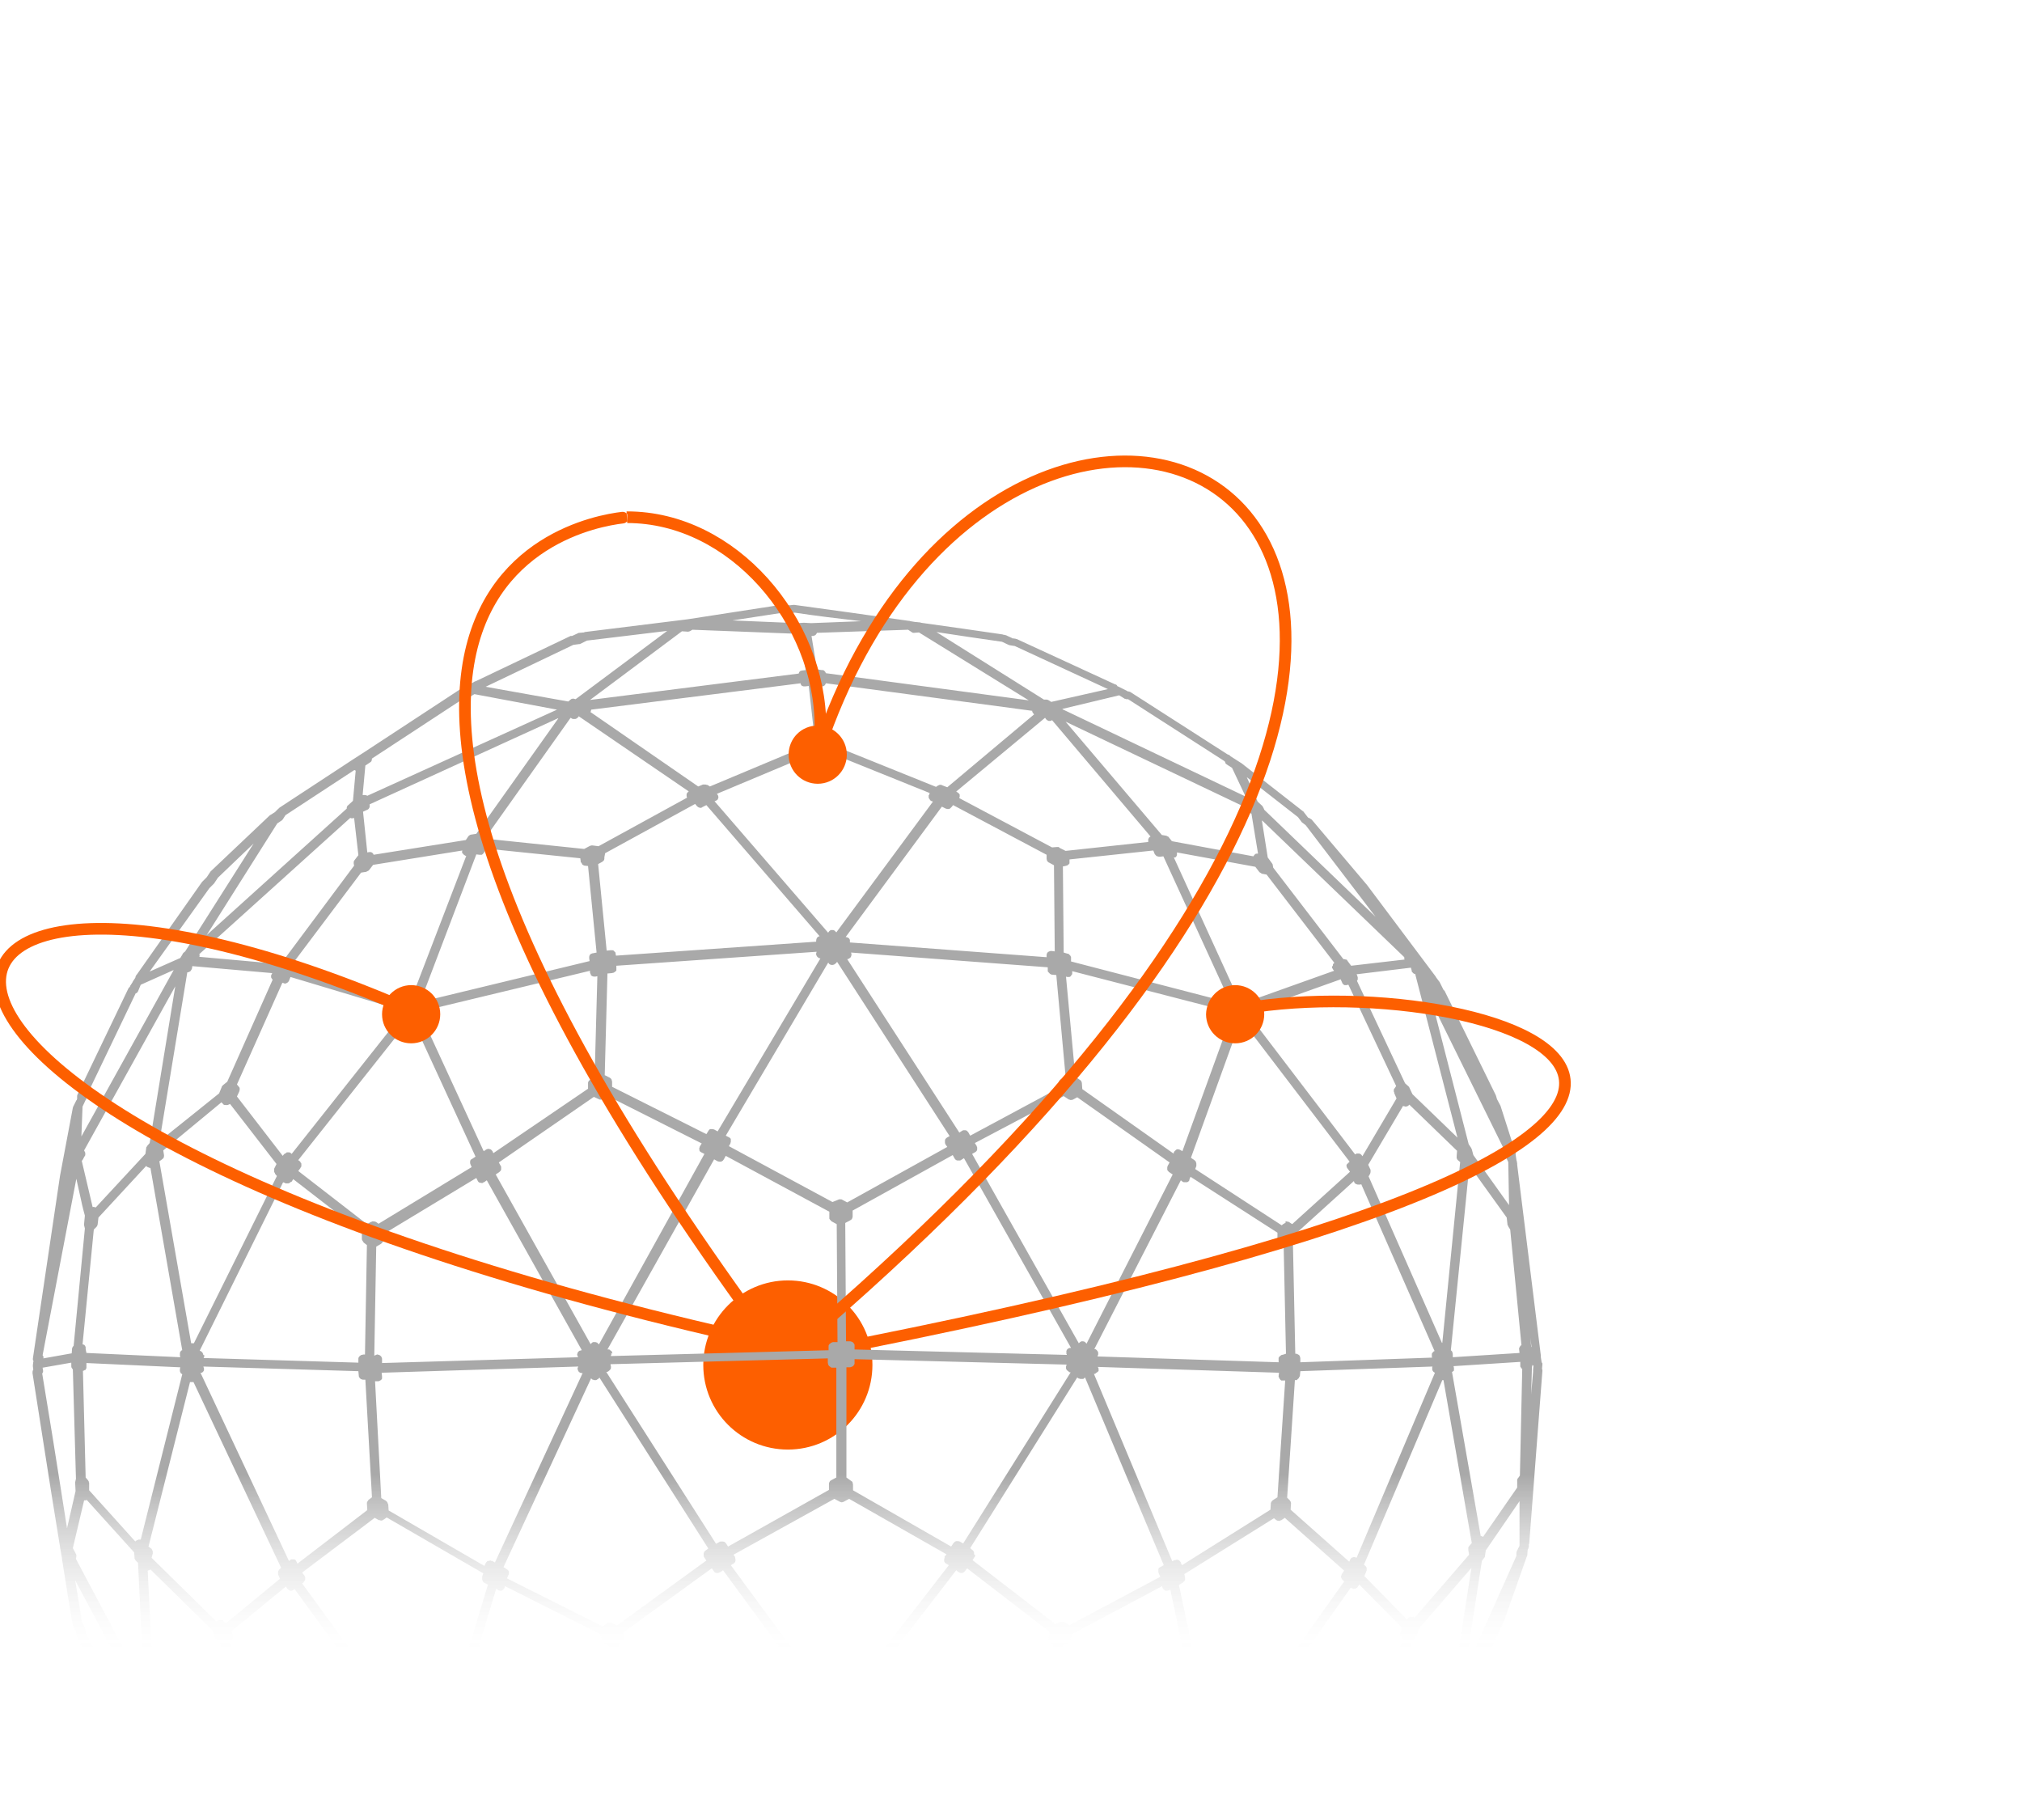 <svg width="300" height="270" viewBox="0 0 300 270" fill="none" xmlns="http://www.w3.org/2000/svg">
<g clip-path="url(#clip0_919_940)">
<path fill-rule="evenodd" clip-rule="evenodd" d="M116.892 189.949C123.799 189.949 129.44 195.532 129.44 202.497C129.44 209.404 123.856 215.045 116.892 215.045C109.985 215.045 104.344 209.462 104.344 202.497C104.344 195.59 109.985 189.949 116.892 189.949Z" fill="#FD5F00"/>
<path fill-rule="evenodd" clip-rule="evenodd" d="M228.844 202.267C228.844 202.325 228.844 202.325 228.844 202.382L228.786 203.073C228.844 203.188 228.844 203.246 228.844 203.361L226.887 228.975C226.887 229.032 226.887 229.032 226.829 229.09C226.829 229.147 226.829 229.147 226.829 229.205V229.435C226.829 229.493 226.829 229.55 226.772 229.608V229.665L226.656 229.953L226.599 230.701C226.599 230.759 226.599 230.816 226.541 230.874L223.145 240.486L220.613 246.012H218.195L224.987 230.817V230.414C224.987 230.298 224.987 230.241 225.045 230.126L225.333 229.55L225.448 229.32C225.448 228.572 225.448 225.233 225.448 222.988V222.701L220.44 230.011L220.325 230.817C220.325 230.817 220.325 230.816 220.325 230.874C220.325 230.989 220.267 231.047 220.21 231.104L219.864 231.565L217.62 246.012H216.238L218.31 232.601L210.597 241.523L210.252 242.501C210.252 242.559 210.194 242.616 210.137 242.674L209.619 243.307L208.64 245.955H207.144L208.18 243.134L207.95 242.904C207.95 242.904 207.95 242.904 207.95 242.846C207.892 242.789 207.892 242.731 207.835 242.674C207.835 242.674 207.835 242.616 207.777 242.616C207.777 242.559 207.719 242.501 207.719 242.386C207.719 242.328 207.719 242.213 207.777 242.156L208.007 241.465L201.676 235.076L201.445 235.421C201.445 235.421 201.388 235.421 201.388 235.479C201.388 235.479 201.388 235.536 201.33 235.536C201.273 235.594 201.273 235.594 201.215 235.594L201.158 235.652C201.042 235.709 200.985 235.709 200.87 235.709C200.812 235.709 200.755 235.709 200.64 235.652C200.582 235.652 200.467 235.594 200.409 235.536L193.042 245.955H191.372L199.431 234.615L199.258 234.443C199.258 234.443 199.258 234.385 199.201 234.385C199.201 234.385 199.143 234.385 199.143 234.328C199.143 234.328 199.085 234.27 199.085 234.213L199.028 234.155C199.028 234.097 198.97 234.04 198.97 233.982V233.925C198.97 233.867 198.97 233.752 199.028 233.694V233.637C199.028 233.579 199.085 233.522 199.085 233.522L199.431 233.004L190.624 225.176L190.106 225.521H190.049C190.049 225.521 189.991 225.521 189.991 225.579C189.934 225.579 189.876 225.636 189.761 225.636C189.646 225.636 189.588 225.579 189.473 225.579C189.473 225.579 189.415 225.579 189.415 225.521C189.358 225.521 189.358 225.463 189.3 225.463L189.013 225.233L175.716 233.522L175.831 234.04C175.831 234.04 175.831 234.04 175.831 234.097C175.831 234.155 175.831 234.213 175.831 234.27V234.328C175.831 234.385 175.774 234.5 175.716 234.558C175.716 234.615 175.659 234.615 175.601 234.673C175.601 234.673 175.544 234.673 175.544 234.731C175.544 234.731 175.544 234.731 175.486 234.788L174.911 235.133L177.213 245.955H175.774L173.644 235.824L173.414 235.939C173.414 235.939 173.414 235.939 173.356 235.939C173.241 235.997 173.184 235.997 173.069 235.997H173.011H172.953C172.896 235.997 172.896 235.997 172.838 235.939C172.838 235.939 172.781 235.939 172.781 235.882C172.723 235.882 172.723 235.824 172.666 235.824L172.608 235.767C172.551 235.709 172.551 235.709 172.551 235.652L172.493 235.594C172.493 235.536 172.435 235.479 172.435 235.421V235.306L159.024 242.444L158.794 243.307C158.794 243.422 158.736 243.48 158.621 243.595L158.564 243.652C158.506 243.71 158.506 243.71 158.449 243.767L157.643 244.17L157.125 245.955H155.686L156.261 243.94L155.743 243.537C155.686 243.48 155.628 243.422 155.628 243.364V243.307C155.628 243.249 155.571 243.192 155.571 243.134V243.077C155.571 243.019 155.571 242.962 155.571 242.846C155.571 242.846 155.571 242.846 155.571 242.789L155.743 242.098L143.483 232.658L143.138 233.119C143.08 233.176 142.965 233.292 142.907 233.292C142.85 233.349 142.735 233.349 142.677 233.349H142.62C142.562 233.349 142.505 233.349 142.447 233.349C142.447 233.349 142.389 233.349 142.389 233.292C142.332 233.292 142.332 233.234 142.274 233.234C142.274 233.234 142.274 233.234 142.217 233.234L141.871 232.946L131.856 245.955H130.129L140.778 232.198L140.375 231.968C140.26 231.91 140.202 231.853 140.145 231.737C140.087 231.68 140.087 231.622 140.087 231.565C140.087 231.507 140.087 231.392 140.087 231.335V231.277C140.087 231.219 140.145 231.162 140.145 231.104V231.047C140.145 231.047 140.145 231.047 140.145 230.989V230.932L140.432 230.586L125.985 222.355L125.237 222.758C125.122 222.816 125.006 222.873 124.891 222.873C124.776 222.873 124.661 222.816 124.546 222.758L123.798 222.355L108.832 230.644L109.062 230.989V231.047C109.062 231.047 109.062 231.047 109.062 231.104C109.062 231.162 109.12 231.219 109.12 231.277V231.335C109.12 231.392 109.12 231.507 109.12 231.565C109.12 231.622 109.062 231.68 109.062 231.737C109.005 231.795 108.947 231.91 108.832 231.968L108.429 232.198L118.502 245.897H116.775L107.278 232.946L106.875 233.234C106.875 233.234 106.875 233.234 106.818 233.234C106.76 233.234 106.76 233.292 106.703 233.292C106.645 233.292 106.645 233.292 106.587 233.349C106.53 233.349 106.472 233.349 106.415 233.349H106.357C106.3 233.349 106.184 233.349 106.127 233.292C106.012 233.234 105.954 233.176 105.897 233.061L105.609 232.658L92.428 242.213L92.6 242.904V242.962C92.6 243.019 92.6 243.077 92.6 243.134C92.6 243.192 92.543 243.249 92.543 243.307C92.543 243.307 92.543 243.364 92.485 243.364C92.428 243.422 92.37 243.48 92.313 243.537L91.737 243.998L92.14 245.782H90.701L90.356 244.17L89.55 243.767C89.492 243.767 89.492 243.71 89.492 243.71C89.492 243.71 89.435 243.71 89.435 243.652C89.377 243.595 89.32 243.537 89.32 243.48C89.32 243.48 89.32 243.48 89.32 243.422C89.262 243.364 89.262 243.307 89.262 243.249L89.089 242.444L74.93 235.306L74.872 235.536C74.872 235.536 74.872 235.594 74.815 235.594V235.652C74.815 235.652 74.815 235.652 74.757 235.709L74.7 235.767C74.7 235.824 74.642 235.824 74.642 235.824L74.584 235.882C74.527 235.882 74.527 235.939 74.469 235.939C74.469 235.939 74.412 235.939 74.412 235.997C74.354 235.997 74.354 235.997 74.296 235.997H74.239C74.124 235.997 73.951 235.939 73.894 235.882L73.606 235.709L70.613 245.724H69.174L72.397 235.076L71.822 234.788L71.764 234.731L71.706 234.673C71.649 234.615 71.591 234.558 71.591 234.5C71.591 234.5 71.591 234.5 71.591 234.443C71.534 234.385 71.534 234.27 71.534 234.213V234.155C71.534 234.097 71.534 234.097 71.534 234.04C71.534 233.982 71.534 233.982 71.534 233.982C71.534 233.982 71.534 233.982 71.534 233.925L71.706 233.407L57.374 225.118L56.971 225.406C56.914 225.406 56.914 225.463 56.856 225.463C56.856 225.463 56.798 225.463 56.798 225.521C56.741 225.521 56.683 225.579 56.626 225.579C56.511 225.579 56.453 225.579 56.338 225.521H56.28C56.28 225.521 56.28 225.521 56.223 225.521L55.59 225.176L44.826 233.292L45.172 233.752C45.229 233.81 45.229 233.867 45.287 233.982V234.04C45.287 234.097 45.287 234.155 45.287 234.213C45.287 234.27 45.287 234.27 45.287 234.27C45.287 234.328 45.287 234.385 45.229 234.443C45.229 234.443 45.229 234.5 45.172 234.5V234.558L45.114 234.615C45.114 234.615 45.056 234.673 45.056 234.731L44.826 234.903L52.827 245.897H51.1L43.733 235.767L43.617 235.824C43.56 235.824 43.56 235.882 43.502 235.882C43.502 235.882 43.445 235.882 43.445 235.939C43.387 235.939 43.33 235.997 43.272 235.997C43.157 235.997 43.042 235.997 42.984 235.939C42.927 235.939 42.927 235.882 42.869 235.882C42.812 235.824 42.754 235.824 42.696 235.767L42.409 235.364L34.35 241.983L34.581 242.674V242.731C34.581 242.789 34.581 242.846 34.581 242.904V242.962C34.581 243.019 34.581 243.077 34.523 243.134C34.523 243.134 34.523 243.192 34.465 243.192C34.408 243.249 34.408 243.307 34.35 243.307C34.35 243.307 34.35 243.364 34.293 243.364L34.005 243.595L34.753 245.955H33.314L32.623 243.71L32.048 243.134C31.99 243.077 31.933 242.962 31.875 242.904L31.587 241.925L22.32 232.831C22.263 232.889 22.205 232.889 22.148 232.946C22.148 232.946 22.148 232.946 22.09 232.946C22.032 232.946 22.032 233.004 21.975 233.004H21.917L22.551 245.955H21.169L20.478 231.853L20.076 231.45C20.076 231.45 20.076 231.45 20.076 231.392C20.018 231.335 19.96 231.277 19.96 231.162V231.104C19.96 231.047 19.96 231.047 19.96 230.989L19.903 230.298L12.881 222.528H12.823C12.765 222.585 12.65 222.585 12.593 222.585C12.535 222.585 12.535 222.585 12.478 222.585L10.808 229.665C10.924 229.896 11.039 230.126 11.211 230.414C11.211 230.471 11.211 230.471 11.269 230.529C11.269 230.586 11.269 230.586 11.326 230.644C11.326 230.701 11.326 230.816 11.326 230.874C11.326 230.874 11.326 230.874 11.326 230.932L11.269 231.277L19.097 246.012H17.313L11.154 234.443C11.499 236.515 11.845 238.529 12.132 240.544L12.593 241.523V241.58C12.593 241.638 12.65 241.638 12.65 241.695L12.765 242.271L14.55 246.012H12.996L11.442 242.789V242.731C11.442 242.674 11.384 242.674 11.384 242.616L11.269 242.041L10.808 241.062C10.808 241.005 10.751 240.947 10.751 240.889C10.233 237.781 9.715 234.558 9.197 231.277C9.197 231.219 9.197 231.219 9.197 231.162C9.082 230.644 9.024 230.068 8.909 229.55V229.493C8.046 224.197 7.182 218.844 6.376 213.606L4.822 203.706C4.822 203.533 4.822 203.361 4.937 203.188V203.13L4.88 202.727C4.88 202.67 4.88 202.555 4.88 202.497L4.937 202.037C4.937 201.979 4.937 201.979 4.995 201.979C4.995 201.922 4.937 201.922 4.937 201.864C4.937 201.807 4.88 201.807 4.88 201.749C4.88 201.691 4.88 201.691 4.88 201.634C4.88 201.576 4.88 201.519 4.88 201.519L8.909 174.408L10.808 164.335C10.808 164.278 10.866 164.22 10.866 164.163L11.326 163.242L11.384 163.184L11.442 163.011V162.666C11.442 162.551 11.442 162.493 11.499 162.378L18.982 146.78C18.982 146.722 19.04 146.722 19.04 146.665C19.04 146.607 19.097 146.607 19.097 146.549L19.155 146.492C19.212 146.434 19.27 146.434 19.27 146.377L19.327 146.262C19.327 146.204 19.327 146.204 19.385 146.147L19.5 145.974C19.5 145.974 19.558 145.859 19.615 145.801L19.73 145.571L20.076 145.053C20.076 144.938 20.133 144.823 20.191 144.708C20.191 144.708 20.191 144.65 20.248 144.65L29.976 130.836L30.666 130.145L31.242 129.282L39.991 120.993L40.049 120.935C40.106 120.935 40.106 120.878 40.164 120.878L40.797 120.475L41.315 119.957C41.315 119.957 41.43 119.899 41.43 119.842L52.309 112.704L54.093 111.553L68.31 102.229L68.944 101.826L70.21 101.25C70.325 101.135 70.498 101.077 70.67 101.02L84.542 94.4C84.6 94.343 84.657 94.343 84.715 94.343H84.888L85.751 93.94C85.808 93.882 85.866 93.882 85.981 93.882L86.614 93.825C86.672 93.825 86.672 93.825 86.729 93.767L101.119 91.983L102.04 91.868L113.207 90.141H113.264L115.739 89.738H115.797L116.2 89.681H116.315C116.373 89.681 116.43 89.681 116.488 89.681L117.178 89.796L117.696 89.738C117.754 89.738 117.812 89.738 117.869 89.738C122.934 90.429 128.805 91.235 134.792 92.098C134.907 92.098 134.964 92.098 135.079 92.156C135.31 92.213 135.54 92.213 135.77 92.271H135.828C136 92.271 136.231 92.328 136.403 92.328C136.461 92.328 136.576 92.328 136.633 92.386C140.72 92.962 144.864 93.537 148.721 94.113C148.779 94.113 148.836 94.17 148.894 94.17H148.951L149.181 94.228C149.239 94.228 149.297 94.228 149.354 94.285L150.102 94.631C150.102 94.631 150.16 94.631 150.16 94.688L150.62 94.746C150.678 94.746 150.678 94.746 150.736 94.803C150.793 94.803 150.793 94.803 150.851 94.803L165.471 101.538C165.471 101.538 165.471 101.538 165.528 101.538C165.586 101.538 165.586 101.595 165.643 101.595L165.701 101.653C165.759 101.711 165.759 101.768 165.816 101.826C165.874 101.826 165.931 101.826 165.989 101.883L167.255 102.516L167.313 102.574C167.37 102.574 167.37 102.574 167.428 102.574C167.485 102.574 167.6 102.632 167.658 102.632L182.105 111.899C182.278 111.956 182.451 112.014 182.566 112.186L184.005 113.107L184.12 113.165L193.33 120.36C193.387 120.417 193.445 120.417 193.445 120.475L194.02 121.223L194.135 121.338C194.251 121.338 194.366 121.396 194.481 121.511C194.538 121.511 194.538 121.569 194.596 121.569L202.827 131.296L213.015 144.88C213.015 144.938 213.072 144.938 213.072 144.995L213.59 145.686L213.648 145.801C213.648 145.859 213.706 145.859 213.706 145.916L214.166 146.837C214.224 146.895 214.281 146.952 214.339 147.01L221.937 162.493L222.109 163.069L222.627 164.048L224.872 171.07V171.185C224.872 171.242 224.872 171.242 224.872 171.3L224.987 172.048V172.106C224.987 172.163 225.045 172.221 225.045 172.221V172.336L225.102 172.566V172.681V172.739V172.797L228.613 201.116V201.173C228.613 201.231 228.613 201.288 228.613 201.346L228.729 202.094L228.844 202.267ZM202.712 233.061V233.119L202.424 233.81L208.755 240.256L208.871 240.084C208.928 240.026 208.986 239.968 209.043 239.911H209.101C209.158 239.911 209.158 239.911 209.216 239.853C209.273 239.853 209.273 239.853 209.331 239.853H209.389C209.446 239.853 209.561 239.853 209.619 239.853H209.676C209.734 239.853 209.792 239.911 209.849 239.968C209.849 239.968 209.849 239.968 209.907 239.968L217.965 230.644L217.85 229.953V229.896V229.838C217.85 229.78 217.85 229.723 217.85 229.665V229.608C217.85 229.55 217.907 229.435 217.965 229.378L218.368 228.917L214.166 204.742H214.108H214.051H213.993L202.366 232.14L202.597 232.313C202.654 232.371 202.712 232.486 202.769 232.601C202.769 232.658 202.769 232.658 202.769 232.716C202.769 232.774 202.769 232.831 202.769 232.946C202.769 233.004 202.769 233.004 202.712 233.061ZM216.123 171.473L216.181 170.724L209.101 163.875C209.043 163.932 208.986 163.99 208.928 164.048C208.813 164.105 208.698 164.163 208.583 164.163C208.525 164.163 208.41 164.163 208.353 164.105H208.295H208.237L208.18 164.048L203 172.797L203.345 173.545V173.602V173.66C203.345 173.717 203.345 173.775 203.345 173.833C203.345 173.833 203.345 173.833 203.345 173.89C203.345 173.948 203.287 174.063 203.287 174.12L203.057 174.523L213.936 199.216H213.993L216.641 172.394L216.296 172.106C216.296 172.106 216.296 172.048 216.238 172.048C216.238 172.048 216.181 171.991 216.181 171.933C216.181 171.876 216.123 171.876 216.123 171.818C216.123 171.76 216.123 171.703 216.123 171.703C216.123 171.588 216.123 171.53 216.123 171.473ZM206.798 161.63C206.798 161.572 206.798 161.572 206.856 161.572C206.856 161.515 206.856 161.515 206.914 161.457L207.144 161.112L200.064 146.089H200.006C199.949 146.089 199.834 146.147 199.776 146.147C199.776 146.147 199.776 146.147 199.719 146.147C199.661 146.147 199.604 146.147 199.546 146.147H199.488C199.431 146.147 199.431 146.089 199.373 146.089C199.316 146.031 199.258 145.974 199.201 145.916C199.201 145.916 199.201 145.859 199.143 145.859C199.143 145.859 199.143 145.859 199.143 145.801L198.913 145.283L185.674 150.003L185.847 150.233C185.904 150.291 185.904 150.348 185.904 150.406C185.904 150.463 185.904 150.521 185.904 150.521V150.579C185.904 150.751 185.847 150.866 185.789 150.982L185.732 151.039L185.674 151.097L201.043 171.242C201.043 171.242 201.043 171.242 201.1 171.242C201.158 171.185 201.215 171.185 201.273 171.127H201.33C201.388 171.127 201.445 171.127 201.503 171.127C201.561 171.127 201.561 171.127 201.618 171.127C201.618 171.127 201.618 171.127 201.676 171.127C201.733 171.127 201.733 171.185 201.791 171.185H201.848C201.906 171.242 201.963 171.3 202.021 171.358L202.136 171.53L207.201 162.954L206.856 162.148V162.09C206.856 162.033 206.856 161.975 206.798 161.975C206.798 161.918 206.798 161.918 206.798 161.86C206.798 161.688 206.798 161.63 206.798 161.63ZM197.762 143.211C197.762 143.153 197.762 143.153 197.762 143.096C197.762 143.038 197.819 143.038 197.819 142.981L197.877 142.923L197.934 142.866C197.934 142.866 197.934 142.866 197.992 142.866L187.919 129.742L187.286 129.627C187.228 129.627 187.228 129.627 187.171 129.569C187.113 129.569 187.113 129.569 187.056 129.512C186.998 129.454 186.94 129.454 186.883 129.397C186.883 129.397 186.825 129.397 186.825 129.339L186.25 128.591L174.623 126.461V126.519C174.623 126.576 174.623 126.576 174.623 126.634C174.623 126.691 174.623 126.749 174.623 126.749V126.807C174.623 126.807 174.623 126.807 174.623 126.864C174.623 126.922 174.565 126.922 174.565 126.979C174.565 127.037 174.508 127.037 174.508 127.094L174.45 127.152C174.392 127.152 174.392 127.209 174.335 127.209C174.335 127.209 174.335 127.209 174.277 127.209C174.277 127.209 174.277 127.209 174.22 127.209C174.22 127.209 174.22 127.209 174.162 127.209L183.66 147.988H183.717C183.775 147.988 183.832 147.931 183.89 147.931H183.947C184.005 147.931 184.062 147.931 184.12 147.988H184.178C184.235 147.988 184.293 148.046 184.35 148.104C184.408 148.161 184.465 148.219 184.465 148.276L184.696 148.737L197.934 144.017L197.762 143.787C197.762 143.729 197.704 143.729 197.704 143.671L197.646 143.614V143.556C197.646 143.499 197.646 143.441 197.646 143.384C197.762 143.269 197.762 143.211 197.762 143.211ZM90.701 200.77C90.701 200.828 90.701 200.886 90.701 200.943C90.701 201.001 90.701 201.001 90.643 201.058V201.116V201.173L122.934 200.31C122.934 200.08 122.934 199.907 122.934 199.734C122.934 199.677 122.934 199.562 122.992 199.504C122.992 199.504 122.992 199.447 123.049 199.447C123.049 199.389 123.107 199.331 123.165 199.331L123.222 199.274C123.28 199.216 123.337 199.216 123.395 199.159C123.395 199.159 123.395 199.159 123.452 199.159C123.51 199.101 123.625 199.101 123.683 199.101H124.258L124.143 181.603L123.395 181.2C123.337 181.143 123.28 181.085 123.222 181.028C123.222 181.028 123.222 180.97 123.165 180.97C123.107 180.912 123.107 180.855 123.049 180.797C123.049 180.74 123.049 180.682 123.049 180.625V179.761L107.681 171.473L107.393 171.991C107.393 171.991 107.393 172.048 107.336 172.048C107.336 172.106 107.278 172.106 107.278 172.163C107.278 172.163 107.221 172.221 107.163 172.221L107.105 172.279C107.048 172.279 107.048 172.336 106.99 172.336H106.933C106.875 172.336 106.875 172.336 106.818 172.336H106.76H106.703C106.645 172.336 106.53 172.279 106.472 172.279L105.954 171.991L90.125 200.195H90.183C90.183 200.195 90.183 200.195 90.24 200.195C90.298 200.195 90.356 200.195 90.356 200.195C90.413 200.195 90.413 200.195 90.471 200.252L90.528 200.31C90.586 200.368 90.643 200.368 90.701 200.425C90.759 200.483 90.816 200.54 90.816 200.598V200.655C90.816 200.713 90.874 200.77 90.874 200.828C90.701 200.713 90.701 200.713 90.701 200.77ZM89.665 127.209C89.665 127.267 89.665 127.325 89.665 127.382V127.44C89.665 127.497 89.607 127.555 89.607 127.612C89.607 127.612 89.607 127.67 89.55 127.67C89.492 127.727 89.435 127.785 89.377 127.843L88.744 128.188L90.01 141.024L90.586 140.966C90.643 140.966 90.759 140.966 90.816 140.966H90.874C90.931 140.966 90.989 141.024 91.046 141.024L91.104 141.081C91.162 141.139 91.162 141.196 91.219 141.196C91.219 141.196 91.219 141.254 91.277 141.254C91.334 141.312 91.334 141.369 91.334 141.484L91.392 141.772L121.092 139.7V139.642V139.585C121.092 139.412 121.15 139.239 121.208 139.124C121.323 139.009 121.438 138.894 121.61 138.894L104.803 119.439L104.227 119.727C104.227 119.727 104.17 119.727 104.17 119.784C104.112 119.784 104.112 119.784 104.055 119.842C103.997 119.842 103.94 119.842 103.94 119.842C103.825 119.842 103.767 119.842 103.709 119.784H103.652C103.594 119.727 103.479 119.669 103.422 119.612L103.134 119.266L89.78 126.576L89.665 127.209ZM121.495 142.117C121.438 142.117 121.438 142.117 121.495 142.117C121.38 142.06 121.323 142.002 121.265 141.945C121.208 141.887 121.208 141.887 121.208 141.83L121.15 141.772C121.092 141.714 121.092 141.599 121.092 141.542C121.092 141.542 121.092 141.542 121.092 141.484C121.092 141.427 121.092 141.369 121.15 141.254C121.15 141.254 121.15 141.254 121.15 141.196L91.449 143.269V143.729V143.787C91.449 143.844 91.449 143.844 91.449 143.902V143.959C91.449 144.017 91.449 144.017 91.392 144.017C91.392 144.074 91.334 144.132 91.277 144.132L91.219 144.189C91.162 144.247 91.104 144.247 91.046 144.305C91.046 144.305 91.046 144.305 90.989 144.305C90.931 144.305 90.874 144.362 90.759 144.362L90.125 144.42L89.722 159.5L90.413 159.846C90.471 159.903 90.528 159.903 90.586 159.961C90.586 159.961 90.586 159.961 90.643 160.018C90.701 160.076 90.701 160.133 90.759 160.191V160.249C90.759 160.306 90.816 160.364 90.816 160.479C90.816 160.479 90.816 160.479 90.816 160.536V161.227L104.803 168.249L105.091 167.789C105.148 167.731 105.148 167.674 105.206 167.616C105.206 167.616 105.264 167.616 105.264 167.559C105.321 167.501 105.379 167.501 105.436 167.501H105.494C105.551 167.501 105.609 167.501 105.666 167.501H105.724C105.782 167.501 105.839 167.559 105.954 167.559L106.472 167.846L121.726 142.175C121.668 142.175 121.553 142.175 121.495 142.117ZM104.515 171.185L104.055 170.955C103.997 170.897 103.94 170.897 103.882 170.84L103.825 170.782C103.767 170.724 103.767 170.667 103.767 170.609V170.552C103.767 170.494 103.709 170.379 103.767 170.321C103.767 170.264 103.825 170.149 103.825 170.091L104.112 169.631L90.183 162.609L89.492 163.069C89.435 163.069 89.435 163.127 89.377 163.127H89.32C89.262 163.127 89.204 163.127 89.147 163.127C89.032 163.127 88.917 163.127 88.859 163.069L88.111 162.724L74.009 172.451L74.296 172.969C74.354 173.027 74.354 173.084 74.354 173.142C74.354 173.142 74.354 173.142 74.354 173.199C74.354 173.257 74.354 173.315 74.354 173.43V173.487C74.354 173.545 74.296 173.602 74.296 173.66C74.296 173.66 74.296 173.717 74.239 173.717L74.181 173.775C74.124 173.833 74.124 173.833 74.066 173.89L73.548 174.236L87.65 199.447V199.389C87.708 199.331 87.708 199.274 87.766 199.274L87.823 199.216C87.881 199.159 87.938 199.101 88.053 199.101C88.111 199.101 88.226 199.101 88.284 199.101H88.341C88.399 199.101 88.456 199.159 88.514 199.159C88.514 199.159 88.514 199.159 88.571 199.159C88.571 199.159 88.571 199.159 88.629 199.216C88.686 199.274 88.686 199.274 88.744 199.331L88.802 199.389C88.802 199.389 88.802 199.389 88.859 199.447L104.515 171.185ZM87.247 161.515V160.767C87.247 160.767 87.247 160.767 87.247 160.709C87.247 160.651 87.247 160.594 87.247 160.594C87.305 160.421 87.362 160.306 87.478 160.249L88.226 159.731L88.629 144.823L88.341 144.88C88.284 144.88 88.226 144.88 88.168 144.88C88.111 144.88 87.996 144.88 87.938 144.823H87.881C87.823 144.765 87.766 144.765 87.708 144.708C87.65 144.65 87.65 144.65 87.65 144.592V144.535C87.65 144.535 87.65 144.477 87.593 144.477C87.593 144.42 87.593 144.362 87.535 144.305V144.247V144.017L63.36 149.83L63.475 150.003V150.061V150.118C63.475 150.176 63.475 150.291 63.475 150.348C63.475 150.406 63.418 150.521 63.418 150.579C63.418 150.579 63.418 150.636 63.36 150.636L63.303 150.694C63.303 150.694 63.245 150.694 63.245 150.751C63.188 150.809 63.188 150.809 63.13 150.809C63.072 150.809 63.072 150.866 63.015 150.866H62.957L62.612 150.924L71.764 170.782L72.109 170.552C72.109 170.552 72.167 170.552 72.167 170.494C72.167 170.494 72.167 170.494 72.224 170.494C72.282 170.494 72.34 170.437 72.397 170.437H72.455C72.512 170.437 72.627 170.437 72.685 170.494C72.685 170.494 72.685 170.494 72.742 170.494C72.8 170.494 72.858 170.552 72.858 170.552C72.858 170.552 72.858 170.552 72.915 170.609L72.973 170.667C73.03 170.724 73.03 170.782 73.088 170.782C73.088 170.782 73.088 170.782 73.088 170.84L73.203 171.07L87.247 161.515ZM62.727 147.643C62.842 147.643 62.957 147.643 63.072 147.758C63.072 147.758 63.072 147.758 63.13 147.758C63.188 147.816 63.245 147.873 63.303 147.931C63.303 147.931 63.303 147.988 63.36 147.988C63.36 148.046 63.418 148.104 63.418 148.161V148.219C63.418 148.276 63.418 148.334 63.418 148.391L87.478 142.578L87.42 142.175C87.42 142.117 87.42 142.06 87.42 142.002C87.42 142.002 87.42 142.002 87.42 141.945C87.42 141.887 87.478 141.772 87.478 141.714C87.478 141.714 87.478 141.657 87.535 141.657C87.593 141.599 87.593 141.542 87.65 141.542L87.708 141.484C87.708 141.484 87.708 141.484 87.766 141.484C87.823 141.427 87.881 141.427 87.938 141.427L88.514 141.312L87.247 128.476L86.729 128.418C86.672 128.418 86.672 128.418 86.614 128.361H86.557C86.499 128.303 86.442 128.303 86.384 128.246C86.384 128.246 86.384 128.246 86.384 128.188C86.326 128.13 86.326 128.073 86.269 128.015C86.269 128.015 86.269 127.958 86.211 127.958C86.211 127.9 86.154 127.9 86.154 127.843V127.785C86.154 127.785 86.154 127.785 86.154 127.727L86.096 127.325L72.052 125.886L71.879 126.404C71.879 126.404 71.879 126.461 71.822 126.461C71.822 126.461 71.822 126.519 71.764 126.519C71.706 126.576 71.706 126.634 71.649 126.691C71.591 126.749 71.534 126.749 71.476 126.807H71.419H71.361C71.303 126.807 71.303 126.807 71.246 126.807C71.246 126.807 71.246 126.807 71.188 126.807H71.131L70.67 126.749L62.727 147.643ZM72.397 123.756C72.455 123.756 72.512 123.813 72.57 123.813H72.627L72.685 123.871L72.742 123.929C72.742 123.986 72.8 123.986 72.8 124.044C72.8 124.044 72.8 124.101 72.858 124.101V124.159C72.858 124.216 72.858 124.216 72.858 124.274V124.331C72.858 124.389 72.858 124.447 72.858 124.504L86.672 125.943L87.535 125.483H87.593C87.65 125.483 87.65 125.425 87.708 125.425C87.766 125.425 87.823 125.425 87.881 125.425H87.938L88.802 125.54L101.925 118.345V118.288C101.925 118.23 101.868 118.173 101.868 118.115V118.057C101.868 118 101.868 117.942 101.868 117.885V117.827C101.868 117.77 101.925 117.655 101.983 117.597C102.04 117.539 102.098 117.482 102.155 117.424H102.213L85.866 106.258L85.751 106.43C85.693 106.488 85.636 106.546 85.578 106.546C85.578 106.546 85.578 106.546 85.521 106.603C85.463 106.661 85.406 106.661 85.29 106.661H85.233C85.175 106.661 85.118 106.661 85.06 106.661H85.003C84.945 106.661 84.83 106.603 84.772 106.546L84.657 106.488L72.397 123.756ZM103.594 116.676L104.285 116.388C104.343 116.388 104.343 116.388 104.4 116.388H104.458C104.515 116.388 104.63 116.388 104.688 116.388C104.745 116.388 104.803 116.446 104.918 116.446C104.918 116.446 104.918 116.446 104.976 116.446L105.321 116.676L119.884 110.575V110.46C119.884 110.402 119.884 110.287 119.884 110.229V110.172C119.884 110.114 119.941 110.057 119.999 109.999L120.056 109.942C120.114 109.884 120.114 109.884 120.171 109.826L120.229 109.769C120.229 109.769 120.229 109.769 120.287 109.769L120.862 109.539L119.999 101.768L119.481 101.826H119.423C119.423 101.826 119.423 101.826 119.366 101.826H119.308C119.251 101.826 119.135 101.826 119.078 101.768H119.02C118.963 101.711 118.905 101.711 118.905 101.653C118.848 101.595 118.79 101.538 118.79 101.423V101.365L87.708 105.279V105.337C87.708 105.394 87.65 105.452 87.65 105.51V105.567L87.593 105.625L103.594 116.676ZM120.632 111.784L106.357 117.77L106.415 117.827C106.472 117.885 106.472 117.942 106.53 118C106.53 118.057 106.587 118.115 106.587 118.23V118.288C106.587 118.345 106.587 118.403 106.53 118.46V118.518C106.472 118.576 106.472 118.633 106.415 118.691C106.415 118.691 106.415 118.691 106.357 118.691C106.3 118.748 106.242 118.806 106.184 118.806L106.012 118.863L122.877 138.376L122.934 138.261C122.934 138.261 122.934 138.261 122.992 138.203C123.049 138.146 123.049 138.088 123.107 138.088L123.165 138.031C123.165 138.031 123.222 138.031 123.222 137.973C123.28 137.973 123.28 137.973 123.337 137.973H123.395C123.452 137.973 123.567 137.973 123.625 137.973C123.683 137.973 123.798 138.031 123.855 138.088C123.855 138.088 123.855 138.088 123.913 138.146L123.97 138.203L124.085 138.318L138.418 118.921L138.13 118.806C138.13 118.806 138.072 118.806 138.072 118.748C138.072 118.748 138.015 118.748 138.015 118.691C137.957 118.633 137.9 118.576 137.9 118.518C137.9 118.518 137.9 118.518 137.842 118.46C137.785 118.403 137.785 118.288 137.785 118.23V118.173C137.785 118.115 137.785 118.057 137.785 118C137.785 117.942 137.785 117.942 137.842 117.942C137.842 117.885 137.9 117.827 137.9 117.77C137.9 117.77 137.9 117.77 137.9 117.712L137.957 117.655L122.819 111.553L122.013 111.899C121.956 111.956 121.841 111.956 121.783 111.956C121.726 111.956 121.61 111.956 121.553 111.899L120.632 111.784ZM181.703 150.291C181.703 150.233 181.703 150.233 181.703 150.233C181.703 150.233 181.703 150.233 181.703 150.176L181.818 149.945L159.082 144.074V144.189C159.082 144.247 159.082 144.362 159.082 144.42V144.477C159.082 144.535 159.024 144.592 159.024 144.592L158.967 144.65C158.967 144.708 158.909 144.708 158.909 144.765L158.851 144.823L158.794 144.88C158.736 144.938 158.621 144.938 158.506 144.938C158.449 144.938 158.391 144.938 158.333 144.938L158.161 144.88L159.542 159.731L160.29 160.249C160.29 160.249 160.29 160.249 160.348 160.306C160.406 160.364 160.463 160.421 160.463 160.479C160.463 160.479 160.463 160.479 160.463 160.536C160.521 160.594 160.521 160.709 160.521 160.767L160.578 161.572L174.105 171.127L174.162 171.012C174.162 171.012 174.162 171.012 174.162 170.955C174.162 170.897 174.22 170.84 174.277 170.782L174.335 170.724L174.392 170.667C174.392 170.667 174.45 170.667 174.45 170.609C174.45 170.609 174.508 170.609 174.508 170.552C174.565 170.552 174.623 170.494 174.68 170.494H174.738C174.795 170.494 174.91 170.494 174.968 170.552C174.968 170.552 174.968 170.552 175.026 170.552C175.083 170.552 175.083 170.609 175.141 170.609L175.429 170.782L182.566 151.097L182.221 150.982C182.221 150.982 182.221 150.982 182.163 150.982C182.105 150.982 182.048 150.924 182.048 150.924C181.99 150.924 181.99 150.866 181.933 150.866C181.933 150.866 181.933 150.866 181.875 150.866C181.818 150.809 181.818 150.751 181.76 150.751C181.703 150.694 181.703 150.579 181.703 150.521V150.463C181.703 150.463 181.703 150.348 181.703 150.291ZM173.184 173.199C173.184 173.084 173.241 173.027 173.241 172.969L173.529 172.451L159.83 162.781L159.197 163.127C159.082 163.184 158.967 163.184 158.851 163.184C158.794 163.184 158.736 163.184 158.679 163.127H158.621C158.564 163.127 158.564 163.069 158.506 163.069L157.815 162.609L144.634 169.573L144.922 170.034C144.922 170.034 144.922 170.034 144.922 170.091C144.98 170.149 144.98 170.206 144.98 170.264V170.321C144.98 170.379 144.98 170.437 144.98 170.494V170.552C144.98 170.609 144.922 170.724 144.864 170.782C144.807 170.84 144.749 170.897 144.634 170.955L144.231 171.185L160.06 199.274C160.175 199.159 160.29 199.044 160.463 198.986C160.521 198.986 160.636 198.986 160.693 198.986C160.751 198.986 160.866 199.044 160.924 199.044C160.924 199.044 160.924 199.044 160.981 199.101C161.039 199.159 161.096 199.159 161.096 199.216L161.154 199.274C161.154 199.274 161.154 199.331 161.211 199.331L173.99 174.236L173.472 173.89C173.414 173.89 173.414 173.833 173.356 173.775C173.356 173.775 173.356 173.775 173.299 173.717C173.241 173.66 173.184 173.602 173.184 173.487V173.43C173.184 173.372 173.184 173.315 173.184 173.257C173.184 173.257 173.184 173.257 173.184 173.199ZM157.125 161.4L157.067 160.709C157.067 160.709 157.067 160.709 157.067 160.651V160.594C157.067 160.536 157.067 160.479 157.125 160.421C157.125 160.364 157.182 160.306 157.24 160.249C157.24 160.249 157.24 160.191 157.297 160.191C157.355 160.133 157.412 160.076 157.47 160.076L158.103 159.731L156.722 144.65L156.089 144.592C156.031 144.592 155.973 144.592 155.916 144.535C155.858 144.535 155.801 144.477 155.743 144.42L155.686 144.362C155.628 144.305 155.628 144.305 155.571 144.247C155.571 144.247 155.571 144.189 155.513 144.189C155.513 144.189 155.513 144.132 155.455 144.132V144.074V144.017V143.499L126.273 141.312C126.273 141.369 126.33 141.484 126.33 141.542C126.33 141.542 126.33 141.542 126.33 141.599C126.33 141.599 126.33 141.599 126.33 141.657C126.33 141.714 126.33 141.772 126.273 141.83C126.273 141.83 126.273 141.83 126.273 141.887C126.273 141.945 126.215 142.002 126.158 142.06C126.043 142.175 125.87 142.29 125.697 142.29L142.332 168.019L142.792 167.731C142.85 167.674 142.907 167.674 142.965 167.674C143.023 167.674 143.08 167.674 143.195 167.674H143.253C143.31 167.674 143.368 167.731 143.425 167.731C143.425 167.731 143.483 167.731 143.483 167.789C143.541 167.846 143.598 167.904 143.656 167.962L143.944 168.48L157.125 161.4ZM125.697 139.067H125.755C125.812 139.124 125.87 139.124 125.927 139.182C125.927 139.182 125.985 139.182 125.985 139.239C126.043 139.297 126.1 139.412 126.1 139.47C126.1 139.527 126.1 139.527 126.1 139.585C126.1 139.642 126.1 139.642 126.1 139.7V139.757V139.815L155.283 142.002V141.772C155.283 141.772 155.283 141.772 155.283 141.714C155.283 141.714 155.283 141.714 155.283 141.657C155.283 141.599 155.283 141.542 155.34 141.484C155.34 141.484 155.34 141.484 155.34 141.427C155.398 141.312 155.513 141.196 155.686 141.139C155.801 141.081 155.858 141.081 155.973 141.081C155.973 141.081 155.973 141.081 156.031 141.081L156.491 141.139L156.376 128.361L155.628 127.958C155.571 127.958 155.513 127.9 155.513 127.843C155.513 127.843 155.513 127.843 155.455 127.843C155.398 127.785 155.34 127.727 155.34 127.67V127.612C155.34 127.555 155.283 127.497 155.283 127.44C155.283 127.44 155.283 127.44 155.283 127.382V126.807L141.411 119.439L141.181 119.727C141.181 119.727 141.181 119.727 141.123 119.784L141.066 119.842L141.008 119.899L140.95 119.957C140.893 119.957 140.893 119.957 140.835 120.015H140.778C140.72 120.015 140.72 120.015 140.663 120.015H140.605H140.548C140.49 120.015 140.375 119.957 140.317 119.957L139.742 119.669L125.467 139.009C125.467 139.009 125.467 139.009 125.524 139.009C125.582 139.009 125.64 139.067 125.697 139.067ZM122.244 109.481L122.992 109.769C123.049 109.769 123.107 109.826 123.107 109.826H123.165C123.222 109.884 123.28 109.942 123.337 109.999C123.337 109.999 123.337 110.057 123.395 110.057C123.395 110.114 123.452 110.172 123.452 110.229C123.452 110.229 123.452 110.229 123.452 110.287V110.517L138.878 116.734L139.109 116.561C139.109 116.561 139.109 116.561 139.166 116.561C139.224 116.503 139.281 116.503 139.339 116.446H139.396C139.454 116.446 139.569 116.388 139.627 116.446C139.684 116.446 139.742 116.446 139.799 116.503L140.548 116.791L153.441 105.97C153.383 105.97 153.383 105.912 153.326 105.855C153.326 105.855 153.326 105.855 153.268 105.797C153.268 105.74 153.211 105.74 153.211 105.682C153.211 105.682 153.211 105.625 153.153 105.625C153.153 105.625 153.153 105.625 153.153 105.567V105.51V105.452L122.531 101.365C122.474 101.48 122.416 101.653 122.301 101.711C122.186 101.826 122.071 101.826 121.898 101.826C121.841 101.826 121.841 101.826 121.783 101.826L121.438 101.768L122.244 109.481ZM141.871 117.424L142.044 117.539C142.102 117.597 142.217 117.655 142.274 117.712C142.332 117.77 142.332 117.827 142.389 117.885C142.389 117.942 142.389 118 142.389 118.057C142.389 118.115 142.389 118.115 142.389 118.173C142.389 118.23 142.389 118.288 142.332 118.288C142.332 118.345 142.332 118.345 142.332 118.403L156.089 125.713L156.837 125.655C156.894 125.655 157.01 125.655 157.067 125.655C157.067 125.655 157.125 125.655 157.125 125.713C157.125 125.713 157.182 125.713 157.182 125.77L158.103 126.231L170.363 124.907V124.85V124.792C170.363 124.792 170.363 124.792 170.363 124.734C170.363 124.677 170.363 124.677 170.363 124.619C170.363 124.562 170.363 124.504 170.363 124.504C170.363 124.447 170.363 124.447 170.421 124.389C170.421 124.331 170.478 124.331 170.478 124.274C170.478 124.274 170.478 124.216 170.536 124.216C170.594 124.159 170.651 124.101 170.709 124.101L156.089 106.833C156.031 106.891 155.916 106.949 155.801 106.949H155.743C155.686 106.949 155.686 106.949 155.628 106.949C155.571 106.949 155.513 106.949 155.513 106.891H155.455C155.398 106.891 155.34 106.833 155.283 106.776L155.225 106.718L155.052 106.488L141.871 117.424ZM158.679 127.497V127.843V127.9C158.679 127.958 158.679 127.958 158.679 128.015V128.073C158.679 128.073 158.679 128.13 158.621 128.13C158.621 128.188 158.564 128.246 158.506 128.246C158.506 128.246 158.506 128.303 158.449 128.303C158.391 128.361 158.333 128.418 158.276 128.418C158.276 128.418 158.276 128.418 158.218 128.418C158.161 128.418 158.103 128.476 158.046 128.476L157.7 128.533L157.815 141.312L158.391 141.484C158.391 141.484 158.391 141.484 158.449 141.484C158.506 141.484 158.506 141.484 158.564 141.542C158.621 141.542 158.621 141.599 158.621 141.599C158.621 141.599 158.679 141.599 158.679 141.657C158.736 141.714 158.794 141.772 158.851 141.83C158.851 141.83 158.851 141.83 158.851 141.887C158.909 141.945 158.909 142.002 158.909 142.06V142.117V142.175V142.635L181.53 148.506C181.53 148.449 181.53 148.449 181.53 148.391V148.334C181.53 148.334 181.53 148.334 181.53 148.276C181.53 148.219 181.587 148.161 181.587 148.104L181.645 148.046C181.703 147.988 181.703 147.988 181.76 147.931C181.76 147.931 181.76 147.931 181.818 147.873H181.875C181.933 147.873 181.933 147.816 181.99 147.816C182.048 147.816 182.048 147.816 182.105 147.758L172.608 127.037L172.148 127.094C172.148 127.094 172.148 127.094 172.09 127.094H172.033C171.917 127.094 171.86 127.094 171.745 127.037C171.745 127.037 171.745 127.037 171.687 127.037C171.572 126.979 171.514 126.922 171.457 126.864C171.457 126.864 171.457 126.807 171.399 126.807C171.399 126.807 171.399 126.749 171.342 126.749L171.112 126.173L158.679 127.497ZM192.409 184.021C192.351 184.136 192.293 184.193 192.236 184.251L191.833 184.654L192.178 200.828H192.293C192.351 200.828 192.409 200.828 192.466 200.886C192.524 200.886 192.524 200.886 192.581 200.943C192.639 200.943 192.696 201.001 192.696 201.001C192.696 201.001 192.754 201.001 192.754 201.058C192.812 201.116 192.869 201.173 192.869 201.231V201.288C192.869 201.346 192.927 201.404 192.927 201.461C192.927 201.461 192.927 201.461 192.927 201.519V202.094L212.497 201.404L212.439 201.288C212.439 201.231 212.439 201.231 212.439 201.173C212.439 201.116 212.439 201.116 212.439 201.058C212.439 201.001 212.439 200.886 212.439 200.828C212.439 200.828 212.439 200.77 212.497 200.77C212.497 200.713 212.554 200.713 212.554 200.655C212.612 200.598 212.612 200.54 212.67 200.54C212.67 200.54 212.67 200.483 212.727 200.483C212.785 200.483 212.785 200.425 212.842 200.425L201.963 175.675C201.906 175.732 201.848 175.732 201.791 175.732C201.791 175.732 201.791 175.732 201.733 175.732C201.733 175.732 201.733 175.732 201.676 175.732C201.618 175.732 201.561 175.732 201.503 175.732C201.445 175.732 201.33 175.732 201.273 175.675H201.215C201.158 175.617 201.1 175.617 201.043 175.559C200.985 175.502 200.927 175.444 200.927 175.387L200.87 175.214L192.351 182.927V183.848C192.466 183.848 192.466 183.906 192.409 184.021ZM191.315 222.528C191.373 222.585 191.43 222.643 191.43 222.701L191.488 222.758C191.488 222.816 191.545 222.931 191.545 222.988V223.046L191.488 223.967L200.179 231.68L200.294 231.45C200.294 231.45 200.294 231.45 200.294 231.392C200.352 231.335 200.352 231.277 200.409 231.219C200.409 231.219 200.409 231.219 200.467 231.162C200.524 231.104 200.582 231.047 200.64 231.047H200.697C200.755 231.047 200.812 230.989 200.87 230.989H200.927C200.985 230.989 201.043 230.989 201.1 231.047C201.1 231.047 201.1 231.047 201.158 231.047C201.215 231.047 201.215 231.104 201.273 231.104L212.9 203.648C212.727 203.591 212.554 203.418 212.497 203.188V203.13C212.497 203.073 212.497 203.015 212.497 203.015C212.497 202.958 212.497 202.9 212.497 202.843V202.785L212.554 202.727L192.927 203.418L192.869 204.051C192.869 204.109 192.869 204.166 192.811 204.224C192.754 204.282 192.754 204.339 192.696 204.454L192.639 204.512C192.581 204.569 192.524 204.569 192.524 204.627C192.524 204.627 192.466 204.627 192.466 204.684C192.466 204.684 192.409 204.685 192.409 204.742C192.351 204.742 192.293 204.742 192.293 204.742H192.121L190.97 222.183L191.315 222.528ZM190.854 181.2C190.912 181.2 190.97 181.2 191.085 181.258H191.142H191.2L191.718 181.603L200.294 173.833L199.949 173.372C199.891 173.315 199.891 173.257 199.834 173.199C199.834 173.142 199.776 173.027 199.776 172.969V172.912C199.776 172.854 199.776 172.797 199.834 172.739C199.834 172.681 199.834 172.681 199.891 172.681C199.891 172.681 199.891 172.624 199.949 172.624L200.006 172.566C200.006 172.566 200.006 172.509 200.064 172.509L200.237 172.336L184.868 152.19C184.811 152.248 184.753 152.305 184.638 152.363C184.523 152.42 184.465 152.42 184.35 152.42C184.293 152.42 184.178 152.42 184.12 152.363C184.12 152.363 184.12 152.363 184.062 152.363C184.005 152.363 184.005 152.305 183.947 152.305C183.89 152.248 183.832 152.248 183.775 152.19L176.695 171.76L177.213 172.106L177.27 172.163L177.328 172.221C177.386 172.279 177.443 172.336 177.443 172.394C177.443 172.394 177.443 172.394 177.443 172.451C177.501 172.509 177.501 172.624 177.501 172.681V172.739C177.501 172.797 177.501 172.797 177.501 172.854V172.912V172.969L177.328 173.43L190.164 181.776L190.452 181.546C190.452 181.546 190.452 181.546 190.509 181.546L190.567 181.488C190.624 181.488 190.624 181.43 190.682 181.43H190.739C190.682 181.2 190.739 181.2 190.854 181.2ZM190.797 200.828L190.452 184.711L189.818 184.308C189.818 184.308 189.818 184.308 189.761 184.251C189.703 184.193 189.646 184.136 189.646 184.078L189.588 184.021C189.531 183.963 189.531 183.848 189.531 183.79V183.733V182.869L176.637 174.581L176.465 174.984C176.465 174.984 176.465 174.984 176.465 175.041C176.465 175.041 176.465 175.041 176.465 175.099C176.407 175.214 176.349 175.272 176.234 175.329C176.177 175.387 176.062 175.387 175.947 175.387C175.947 175.387 175.947 175.387 175.889 175.387C175.889 175.387 175.889 175.387 175.831 175.387H175.774C175.716 175.387 175.716 175.387 175.659 175.387C175.601 175.387 175.601 175.387 175.544 175.329H175.486L175.198 175.099L162.363 200.137C162.42 200.137 162.535 200.137 162.593 200.195C162.593 200.195 162.65 200.195 162.65 200.252C162.708 200.252 162.765 200.31 162.765 200.368L162.823 200.425C162.881 200.483 162.881 200.483 162.881 200.54C162.881 200.54 162.881 200.598 162.938 200.598C162.938 200.655 162.938 200.713 162.938 200.77V200.828C162.938 200.828 162.938 200.828 162.938 200.886C162.938 200.943 162.938 201.001 162.881 201.058V201.116L162.823 201.231L189.703 202.094V201.576V201.519C189.703 201.461 189.703 201.404 189.761 201.346C189.761 201.288 189.761 201.288 189.818 201.288C189.818 201.231 189.876 201.231 189.934 201.173L189.991 201.116C190.049 201.058 190.106 201.058 190.164 201.001C190.164 201.001 190.164 201.001 190.221 201.001C190.279 201.001 190.394 200.943 190.452 200.943L190.797 200.828ZM173.932 231.622L174.22 231.45H174.277C174.277 231.45 174.277 231.45 174.335 231.45H174.392C174.45 231.45 174.508 231.392 174.565 231.392H174.623C174.795 231.392 174.911 231.45 175.026 231.565L175.083 231.622C175.141 231.68 175.141 231.737 175.198 231.795C175.198 231.795 175.198 231.795 175.198 231.853L175.371 232.198L188.495 223.967L188.552 223.046C188.552 222.931 188.61 222.873 188.667 222.758C188.667 222.701 188.725 222.701 188.725 222.701C188.782 222.643 188.782 222.585 188.84 222.585C188.84 222.585 188.84 222.528 188.897 222.528L189.531 222.125L190.682 204.8H190.336H190.279C190.221 204.8 190.164 204.8 190.106 204.8C190.106 204.8 190.049 204.8 190.049 204.742C189.991 204.742 189.934 204.685 189.934 204.627L189.876 204.569C189.818 204.512 189.818 204.512 189.818 204.454C189.818 204.454 189.818 204.397 189.761 204.397C189.761 204.339 189.761 204.282 189.703 204.224V204.166L189.761 203.648L162.881 202.785L162.938 202.9C162.996 202.958 162.996 203.073 162.996 203.13V203.188C162.996 203.246 162.996 203.303 162.996 203.361C162.996 203.361 162.996 203.418 162.938 203.418C162.938 203.476 162.881 203.533 162.823 203.533L162.765 203.591C162.708 203.648 162.65 203.648 162.593 203.706C162.593 203.706 162.593 203.706 162.535 203.764C162.478 203.821 162.363 203.821 162.305 203.821L173.932 231.622ZM144.692 230.701C144.692 230.759 144.692 230.759 144.692 230.701C144.692 230.816 144.634 230.874 144.634 230.932L144.289 231.45L156.607 240.947L157.297 240.602H157.355C157.355 240.602 157.355 240.602 157.412 240.602H157.47C157.528 240.602 157.643 240.602 157.7 240.602C157.758 240.602 157.758 240.602 157.815 240.602C157.93 240.602 157.988 240.659 158.046 240.717C158.046 240.717 158.046 240.717 158.103 240.717L158.621 241.12L172.148 233.925L171.917 233.407C171.917 233.349 171.86 233.292 171.86 233.176C171.86 233.176 171.86 233.176 171.86 233.119C171.86 233.061 171.86 233.004 171.86 232.889V232.831C171.86 232.774 171.917 232.716 171.917 232.658C171.917 232.658 171.917 232.601 171.975 232.601C172.033 232.543 172.09 232.486 172.148 232.486L172.666 232.198L160.981 204.339C160.924 204.397 160.924 204.397 160.866 204.454L160.808 204.512C160.751 204.569 160.693 204.569 160.636 204.569H160.578C160.521 204.569 160.406 204.569 160.348 204.569H160.29C160.233 204.569 160.175 204.512 160.118 204.512C160.118 204.512 160.118 204.512 160.06 204.512C160.003 204.454 159.945 204.454 159.887 204.397C159.887 204.397 159.887 204.397 159.83 204.339L143.944 229.665L144.346 230.011C144.404 230.068 144.462 230.126 144.462 230.183C144.519 230.241 144.519 230.298 144.519 230.356V230.414C144.519 230.471 144.519 230.529 144.519 230.586C144.692 230.701 144.692 230.701 144.692 230.701ZM126.215 219.65C126.273 219.708 126.33 219.708 126.388 219.765C126.445 219.823 126.503 219.88 126.503 219.938V219.995C126.503 220.053 126.561 220.168 126.561 220.226V221.089L141.123 229.435L141.468 228.917C141.526 228.859 141.584 228.802 141.641 228.744C141.699 228.687 141.756 228.687 141.871 228.629H141.929C141.986 228.629 142.044 228.629 142.102 228.629H142.159C142.217 228.629 142.332 228.687 142.389 228.687L142.907 228.975L158.851 203.591H158.794C158.736 203.591 158.679 203.591 158.621 203.533C158.621 203.533 158.564 203.533 158.564 203.476C158.564 203.476 158.506 203.476 158.506 203.418C158.449 203.361 158.391 203.361 158.333 203.303C158.333 203.303 158.333 203.303 158.276 203.246C158.218 203.188 158.218 203.13 158.161 203.015V202.958C158.161 202.9 158.161 202.843 158.161 202.785V202.727C158.161 202.67 158.218 202.612 158.218 202.555V202.497L158.276 202.44L126.791 201.634C126.791 201.864 126.791 202.037 126.791 202.209C126.791 202.267 126.791 202.382 126.733 202.44C126.676 202.497 126.676 202.555 126.618 202.612L126.561 202.67C126.503 202.67 126.503 202.727 126.445 202.727C126.388 202.727 126.388 202.785 126.33 202.785C126.273 202.785 126.215 202.785 126.158 202.843H126.1H125.582V219.189L126.215 219.65ZM125.524 198.986H126.1C126.158 198.986 126.273 198.986 126.33 199.044C126.388 199.044 126.445 199.101 126.503 199.101C126.618 199.216 126.733 199.331 126.791 199.504C126.791 199.562 126.791 199.619 126.791 199.619C126.791 199.792 126.791 200.022 126.791 200.195L158.276 201.001V200.943C158.276 200.886 158.218 200.886 158.218 200.828C158.218 200.828 158.218 200.828 158.218 200.77C158.218 200.713 158.218 200.655 158.218 200.655V200.598C158.218 200.598 158.218 200.598 158.218 200.54C158.218 200.483 158.218 200.483 158.218 200.425C158.276 200.195 158.449 200.022 158.736 199.965C158.794 199.965 158.851 199.965 158.851 199.965C158.851 199.965 158.851 199.965 158.909 199.965L143.023 171.818L142.562 172.106C142.505 172.163 142.389 172.163 142.332 172.163C142.274 172.163 142.274 172.163 142.217 172.163C142.159 172.163 142.159 172.163 142.102 172.163H142.044C141.986 172.163 141.929 172.106 141.871 172.106C141.756 172.048 141.699 171.933 141.641 171.876L141.353 171.358L126.503 179.589V180.452C126.503 180.51 126.503 180.625 126.445 180.682V180.74C126.388 180.797 126.388 180.855 126.33 180.912C126.273 180.97 126.215 180.97 126.158 181.028L125.409 181.43L125.524 198.986ZM124.373 177.977C124.431 177.919 124.546 177.919 124.604 177.919H124.661C124.776 177.919 124.891 177.919 124.949 177.977L125.697 178.38L140.548 170.149L140.26 169.746C140.26 169.746 140.26 169.746 140.26 169.688C140.202 169.631 140.202 169.573 140.202 169.516V169.458C140.202 169.401 140.202 169.285 140.202 169.228C140.202 169.228 140.202 169.228 140.202 169.17C140.202 169.113 140.26 169.055 140.26 168.998C140.26 168.998 140.26 168.94 140.317 168.94C140.375 168.883 140.375 168.825 140.432 168.825C140.432 168.825 140.432 168.825 140.49 168.767L140.893 168.537L124.201 142.693L124.143 142.75C124.085 142.866 124.028 142.923 123.913 142.981C123.913 142.981 123.855 142.981 123.855 143.038C123.798 143.038 123.798 143.096 123.74 143.096C123.683 143.096 123.625 143.153 123.51 143.153C123.395 143.153 123.28 143.153 123.222 143.096C123.222 143.096 123.222 143.096 123.165 143.096C123.049 143.038 122.992 142.981 122.934 142.866L122.877 142.808L107.681 168.48L108.142 168.71C108.199 168.767 108.257 168.767 108.314 168.825L108.372 168.883C108.429 168.94 108.429 168.998 108.429 169.055V169.113C108.429 169.17 108.429 169.285 108.429 169.343C108.429 169.343 108.429 169.343 108.429 169.401C108.429 169.458 108.372 169.516 108.372 169.573C108.372 169.573 108.372 169.573 108.372 169.631L108.142 170.034L123.51 178.322L124.373 177.977C124.316 177.977 124.316 177.977 124.373 177.977ZM106.242 229.032L106.76 228.744C106.818 228.687 106.875 228.687 106.99 228.687H107.048C107.105 228.687 107.163 228.687 107.221 228.687H107.278C107.336 228.687 107.393 228.744 107.451 228.744C107.451 228.744 107.451 228.744 107.508 228.744C107.566 228.802 107.623 228.859 107.681 228.917L108.026 229.435L122.992 221.031V220.168C122.992 220.11 122.992 219.995 123.049 219.938V219.88C123.107 219.823 123.107 219.765 123.165 219.708C123.222 219.65 123.28 219.65 123.337 219.592L124.085 219.189V202.9H123.51C123.452 202.9 123.337 202.9 123.28 202.843C123.28 202.843 123.222 202.843 123.222 202.785C123.165 202.785 123.107 202.727 123.049 202.67C123.049 202.67 122.992 202.67 122.992 202.612C122.934 202.555 122.877 202.497 122.877 202.44C122.877 202.44 122.877 202.44 122.877 202.382C122.877 202.325 122.819 202.267 122.819 202.152C122.819 202.152 122.819 202.152 122.819 202.094C122.819 201.922 122.819 201.749 122.819 201.519L90.586 202.382V202.44C90.586 202.44 90.586 202.44 90.586 202.497C90.586 202.555 90.643 202.612 90.643 202.67V202.727C90.643 202.785 90.643 202.843 90.643 202.9V202.958C90.643 203.015 90.586 203.13 90.528 203.188C90.528 203.188 90.528 203.188 90.471 203.246C90.413 203.303 90.356 203.361 90.356 203.361C90.356 203.361 90.298 203.361 90.298 203.418C90.298 203.418 90.24 203.418 90.24 203.476C90.183 203.476 90.125 203.476 90.068 203.533H90.01H89.953L106.242 229.032ZM75.16 232.774C75.275 232.831 75.333 232.889 75.39 232.946C75.448 233.004 75.448 233.061 75.505 233.119V233.176C75.505 233.234 75.505 233.292 75.505 233.349V233.407C75.505 233.464 75.505 233.579 75.448 233.637L75.218 234.155L89.435 241.292L90.068 240.832C90.125 240.774 90.183 240.774 90.298 240.717H90.356C90.413 240.717 90.471 240.717 90.586 240.717C90.586 240.717 90.586 240.717 90.643 240.717C90.701 240.717 90.759 240.774 90.816 240.774L91.564 241.12L104.803 231.507L104.458 230.989C104.4 230.932 104.4 230.874 104.4 230.759V230.701C104.4 230.644 104.4 230.586 104.4 230.529V230.471C104.4 230.414 104.458 230.356 104.458 230.298V230.241C104.515 230.183 104.573 230.126 104.63 230.068L105.091 229.723L88.917 204.339C88.917 204.339 88.917 204.339 88.917 204.397L88.859 204.454C88.802 204.512 88.802 204.512 88.744 204.569C88.744 204.569 88.744 204.569 88.686 204.627H88.629C88.629 204.627 88.571 204.627 88.571 204.684C88.514 204.684 88.456 204.742 88.456 204.742H88.399H88.341C88.341 204.742 88.341 204.742 88.284 204.742C88.226 204.742 88.226 204.742 88.168 204.742C88.111 204.742 88.053 204.684 87.996 204.684C87.996 204.684 87.996 204.684 87.938 204.684C87.823 204.627 87.766 204.569 87.708 204.454L74.7 232.486L75.16 232.774ZM56.568 222.24L57.259 222.643L57.316 222.701C57.374 222.758 57.374 222.758 57.432 222.816C57.432 222.873 57.489 222.873 57.489 222.931C57.547 223.046 57.547 223.104 57.604 223.219L57.662 224.082L71.879 232.313L72.052 231.91C72.109 231.853 72.109 231.795 72.167 231.737C72.167 231.737 72.167 231.737 72.224 231.68C72.282 231.622 72.34 231.565 72.455 231.565H72.512C72.57 231.565 72.627 231.565 72.685 231.507H72.742C72.8 231.507 72.858 231.507 72.915 231.565H72.973C72.973 231.565 72.973 231.565 73.03 231.565L73.433 231.795L86.442 203.706H86.384C86.269 203.706 86.211 203.706 86.096 203.648C86.039 203.648 86.039 203.591 85.981 203.591C85.924 203.533 85.866 203.533 85.866 203.476C85.808 203.418 85.808 203.418 85.808 203.361L85.751 203.303C85.751 203.246 85.693 203.13 85.693 203.073C85.693 203.015 85.693 202.9 85.751 202.843L85.808 202.727L56.626 203.648L56.683 204.224C56.683 204.224 56.683 204.224 56.683 204.282C56.683 204.339 56.683 204.397 56.683 204.454V204.512C56.683 204.569 56.626 204.627 56.568 204.684C56.511 204.742 56.453 204.8 56.395 204.8C56.395 204.8 56.338 204.8 56.338 204.857C56.28 204.857 56.223 204.915 56.108 204.915H55.647L56.568 222.24ZM55.935 200.943C56.05 200.943 56.108 200.943 56.165 201.001C56.165 201.001 56.165 201.001 56.223 201.001C56.396 201.058 56.511 201.173 56.626 201.346C56.626 201.346 56.626 201.346 56.626 201.404C56.683 201.461 56.683 201.519 56.683 201.634C56.683 201.634 56.683 201.634 56.683 201.691V202.209L85.808 201.346L85.751 201.288C85.751 201.288 85.751 201.231 85.693 201.231V201.173C85.693 201.116 85.693 201.058 85.636 201.058V201.001V200.943C85.636 200.886 85.636 200.828 85.693 200.77V200.713C85.693 200.655 85.751 200.598 85.808 200.54C85.808 200.54 85.808 200.483 85.866 200.483C85.924 200.425 85.981 200.368 86.039 200.368H86.096C86.154 200.368 86.211 200.31 86.269 200.31C86.269 200.31 86.269 200.31 86.326 200.31L72.224 175.099L71.822 175.387H71.764C71.764 175.387 71.706 175.387 71.706 175.444C71.649 175.444 71.649 175.444 71.591 175.502C71.591 175.502 71.591 175.502 71.534 175.502H71.476C71.361 175.502 71.246 175.444 71.131 175.444C71.016 175.387 70.958 175.329 70.9 175.214L70.67 174.754L56.856 183.1V183.963C56.856 183.963 56.856 183.963 56.856 184.021C56.856 184.136 56.798 184.193 56.798 184.251L56.741 184.308C56.683 184.366 56.626 184.424 56.568 184.481C56.568 184.481 56.568 184.539 56.511 184.539L55.82 184.942L55.532 201.116L55.935 200.943ZM55.244 181.2C55.302 181.2 55.417 181.2 55.475 181.2H55.532C55.59 181.2 55.647 181.258 55.705 181.258C55.705 181.258 55.705 181.258 55.762 181.258L56.165 181.546L69.98 173.142L69.807 172.739C69.807 172.681 69.749 172.624 69.749 172.566C69.749 172.509 69.749 172.394 69.749 172.336V172.279C69.749 172.221 69.807 172.163 69.807 172.106C69.807 172.106 69.807 172.048 69.865 172.048C69.922 171.991 69.98 171.933 70.037 171.933L70.555 171.588L61.461 151.845L61.403 151.96C61.403 151.96 61.403 151.96 61.346 151.96C61.288 152.018 61.23 152.075 61.173 152.133C61.173 152.133 61.173 152.133 61.115 152.133C61.058 152.19 60.943 152.19 60.885 152.19H60.828C60.77 152.19 60.712 152.19 60.597 152.133H60.54C60.482 152.133 60.425 152.075 60.425 152.075C60.425 152.075 60.425 152.075 60.425 152.018C60.367 151.96 60.31 151.902 60.31 151.845L44.251 172.106L44.481 172.279C44.538 172.336 44.596 172.394 44.596 172.451C44.596 172.451 44.596 172.509 44.653 172.509C44.711 172.566 44.711 172.624 44.711 172.681C44.711 172.681 44.711 172.681 44.711 172.739C44.711 172.797 44.711 172.854 44.711 172.912C44.711 172.912 44.711 172.912 44.711 172.969V173.027C44.711 173.084 44.653 173.142 44.596 173.199C44.596 173.199 44.596 173.199 44.596 173.257L44.251 173.717L54.438 181.603L55.072 181.258C55.072 181.258 55.072 181.258 55.129 181.258C55.129 181.258 55.187 181.258 55.187 181.2C55.129 181.2 55.187 181.2 55.244 181.2ZM58.928 150.233V150.176C58.928 150.118 58.986 150.003 59.043 149.945L59.216 149.773L43.099 144.938L42.869 145.513C42.812 145.628 42.754 145.686 42.696 145.744C42.639 145.744 42.639 145.801 42.581 145.801C42.581 145.801 42.524 145.801 42.524 145.859C42.466 145.859 42.409 145.916 42.294 145.916C42.236 145.916 42.178 145.916 42.121 145.859L41.891 145.801L35.156 160.882L35.444 161.227C35.444 161.227 35.444 161.285 35.502 161.285C35.502 161.342 35.559 161.4 35.559 161.4C35.559 161.457 35.559 161.457 35.559 161.515C35.559 161.572 35.559 161.63 35.559 161.688V161.745C35.559 161.745 35.559 161.803 35.502 161.803C35.502 161.86 35.502 161.86 35.502 161.918L35.156 162.666L41.948 171.473L42.178 171.185C42.178 171.185 42.178 171.185 42.236 171.185C42.294 171.127 42.351 171.07 42.409 171.07C42.409 171.07 42.466 171.07 42.466 171.012C42.466 171.012 42.524 171.012 42.524 170.955C42.581 170.955 42.581 170.955 42.639 170.955H42.696C42.754 170.955 42.812 170.955 42.869 170.955H42.927C42.984 170.955 43.099 171.012 43.157 171.07C43.157 171.07 43.157 171.07 43.214 171.127L43.272 171.185L59.331 150.924C59.273 150.866 59.216 150.809 59.158 150.751C59.158 150.751 59.158 150.694 59.101 150.694C59.101 150.636 59.043 150.636 59.043 150.579C59.043 150.521 59.043 150.521 59.043 150.463C59.043 150.406 59.043 150.406 59.043 150.348C58.928 150.291 58.928 150.291 58.928 150.233ZM40.221 144.765C40.221 144.708 40.221 144.65 40.279 144.592L40.394 144.362L28.537 143.326L28.479 143.671C28.479 143.729 28.479 143.729 28.422 143.787C28.422 143.844 28.422 143.844 28.364 143.902C28.364 143.959 28.306 143.959 28.306 144.017L28.249 144.074C28.191 144.132 28.134 144.132 28.076 144.189C28.076 144.189 28.076 144.189 28.019 144.189C27.961 144.247 27.846 144.247 27.788 144.247L23.759 168.71C23.817 168.71 23.932 168.767 23.99 168.825C24.047 168.883 24.047 168.883 24.105 168.94L32.508 162.206L32.911 161.227C32.911 161.227 32.911 161.227 32.911 161.17L32.969 161.112C33.026 161.054 33.026 161.054 33.084 160.997C33.084 160.997 33.084 160.997 33.142 160.939L33.717 160.479L40.452 145.341C40.337 145.226 40.279 145.11 40.221 144.995C40.221 144.938 40.221 144.823 40.221 144.765ZM12.65 171.012C12.65 171.127 12.65 171.185 12.65 171.3C12.65 171.3 12.65 171.3 12.65 171.358C12.65 171.415 12.593 171.473 12.593 171.473L12.42 171.76C12.363 171.933 12.247 172.106 12.132 172.221L13.744 179.071C13.859 179.013 14.032 179.071 14.204 179.128L21.572 171.185L21.687 170.379V170.321V170.264C21.687 170.206 21.745 170.149 21.802 170.091V170.034L22.205 169.573L26.004 146.319L12.478 170.667L12.65 171.012ZM12.823 200.713L26.752 201.346L26.695 201.116C26.695 201.058 26.695 201.058 26.695 201.001V200.943C26.695 200.943 26.695 200.943 26.695 200.886C26.695 200.828 26.695 200.828 26.695 200.77V200.713C26.695 200.655 26.752 200.598 26.752 200.54C26.81 200.483 26.867 200.368 26.983 200.31H27.04L22.32 173.257H22.263H22.205C22.148 173.257 22.148 173.257 22.09 173.199H22.032C21.975 173.142 21.86 173.142 21.802 173.084C21.745 173.027 21.745 173.027 21.687 172.969L14.607 180.625L14.492 181.603C14.492 181.661 14.492 181.718 14.435 181.776C14.435 181.776 14.435 181.776 14.435 181.833C14.377 181.891 14.377 181.949 14.32 182.006L13.917 182.409L12.247 199.447C12.247 199.447 12.247 199.447 12.305 199.447C12.363 199.447 12.42 199.504 12.478 199.504C12.535 199.504 12.535 199.562 12.535 199.562C12.593 199.619 12.593 199.619 12.65 199.677V199.734C12.708 199.792 12.708 199.85 12.708 199.907C12.708 199.965 12.708 199.965 12.708 200.022C12.708 200.08 12.708 200.08 12.708 200.137L12.823 200.713ZM30.321 201.116C30.321 201.173 30.321 201.231 30.264 201.288V201.346L30.206 201.461L53.172 202.152V201.576C53.172 201.519 53.172 201.461 53.23 201.346C53.23 201.346 53.23 201.288 53.287 201.288C53.287 201.231 53.345 201.173 53.403 201.173C53.403 201.173 53.403 201.116 53.46 201.116C53.518 201.058 53.575 201.001 53.69 201.001C53.748 201.001 53.863 200.943 53.92 200.943H54.151L54.438 184.711L53.92 184.308C53.92 184.308 53.92 184.308 53.92 184.251C53.863 184.193 53.805 184.136 53.805 184.078L53.748 184.021C53.69 183.906 53.69 183.848 53.69 183.733V182.812L43.502 174.926L43.33 175.214C43.33 175.214 43.33 175.272 43.272 175.272C43.272 175.272 43.272 175.329 43.214 175.329C43.214 175.329 43.214 175.329 43.157 175.329C43.099 175.387 43.042 175.444 42.927 175.502C42.869 175.559 42.754 175.559 42.639 175.559C42.639 175.559 42.639 175.559 42.581 175.559H42.524H42.466C42.466 175.559 42.466 175.559 42.409 175.559C42.351 175.559 42.351 175.559 42.294 175.502C42.236 175.502 42.236 175.444 42.178 175.444C42.178 175.444 42.178 175.444 42.121 175.444L42.006 175.387L29.63 200.368C29.688 200.368 29.688 200.425 29.745 200.425C29.803 200.425 29.803 200.483 29.861 200.483L29.918 200.54C29.976 200.598 29.976 200.598 30.033 200.655C30.033 200.713 30.091 200.713 30.091 200.77C30.091 200.828 30.148 200.828 30.148 200.886C30.148 200.943 30.148 200.943 30.148 201.001C30.321 201.058 30.321 201.058 30.321 201.116ZM41.085 174.466L40.797 174.12V174.063C40.739 174.005 40.739 173.948 40.682 173.833C40.682 173.775 40.682 173.775 40.682 173.717C40.682 173.66 40.682 173.602 40.682 173.545V173.487C40.682 173.487 40.682 173.487 40.682 173.43V173.372L41.027 172.681L34.12 163.76L33.947 163.875C33.947 163.875 33.947 163.875 33.89 163.875C33.832 163.932 33.775 163.932 33.717 163.932H33.66H33.602C33.544 163.932 33.544 163.932 33.487 163.932C33.372 163.932 33.257 163.932 33.199 163.875C33.142 163.875 33.142 163.817 33.084 163.76C33.026 163.702 33.026 163.702 32.969 163.645L32.854 163.529L24.22 170.667L24.335 171.358C24.335 171.415 24.335 171.473 24.335 171.53C24.335 171.588 24.277 171.703 24.277 171.76C24.277 171.76 24.277 171.818 24.22 171.818C24.162 171.876 24.162 171.933 24.105 171.933C24.105 171.933 24.105 171.933 24.047 171.991L23.644 172.279L28.364 199.274H28.422C28.479 199.274 28.479 199.274 28.537 199.274C28.594 199.274 28.594 199.274 28.652 199.274C28.709 199.274 28.709 199.274 28.709 199.274C28.709 199.274 28.709 199.274 28.767 199.274L41.085 174.466ZM42.869 231.565L42.984 231.507L43.042 231.45C43.042 231.45 43.042 231.45 43.099 231.392C43.157 231.335 43.272 231.335 43.33 231.335H43.387C43.445 231.335 43.502 231.335 43.56 231.335H43.617H43.675C43.733 231.335 43.733 231.392 43.79 231.392C43.79 231.392 43.848 231.392 43.848 231.45C43.905 231.507 43.963 231.565 43.963 231.622L44.135 231.968L54.496 224.024L54.438 223.104C54.438 223.104 54.438 223.104 54.438 223.046C54.438 222.931 54.438 222.873 54.496 222.758L54.554 222.701C54.611 222.643 54.611 222.585 54.669 222.528C54.669 222.528 54.669 222.47 54.726 222.47L55.187 222.125L54.208 204.684H53.92C53.863 204.684 53.748 204.685 53.69 204.627H53.633C53.575 204.627 53.518 204.569 53.46 204.512C53.46 204.512 53.403 204.512 53.403 204.454C53.345 204.397 53.287 204.339 53.287 204.282C53.23 204.224 53.23 204.109 53.23 204.051L53.172 203.418L30.148 202.727L30.206 202.785V202.843C30.206 202.9 30.264 202.958 30.264 203.015V203.073C30.264 203.13 30.264 203.188 30.264 203.246V203.303C30.206 203.361 30.206 203.418 30.148 203.476C30.148 203.476 30.148 203.476 30.091 203.533C30.033 203.591 29.976 203.648 29.918 203.648C29.918 203.648 29.918 203.648 29.861 203.648C29.861 203.648 29.861 203.648 29.803 203.648H29.745L42.869 231.565ZM22.493 229.78C22.551 229.896 22.608 229.953 22.608 230.011C22.608 230.068 22.608 230.068 22.666 230.126C22.666 230.183 22.666 230.298 22.666 230.356V230.414C22.666 230.414 22.666 230.414 22.666 230.471L22.493 231.104L32.105 240.544L32.278 240.429H32.336L32.393 240.371C32.393 240.371 32.451 240.371 32.508 240.314H32.566C32.623 240.314 32.681 240.314 32.739 240.314H32.796C32.854 240.314 32.969 240.371 33.026 240.371C33.026 240.371 33.084 240.371 33.084 240.429C33.142 240.429 33.199 240.486 33.199 240.544L33.487 240.832L41.545 234.213L41.257 233.579V233.522V233.464C41.257 233.407 41.257 233.349 41.257 233.292V233.234C41.257 233.176 41.315 233.061 41.315 233.004C41.315 233.004 41.315 232.946 41.373 232.946C41.373 232.889 41.43 232.889 41.43 232.831C41.43 232.831 41.488 232.831 41.488 232.774L41.718 232.601L28.709 205.03H28.652H28.594C28.594 205.03 28.594 205.03 28.537 205.03H28.479C28.422 205.03 28.364 205.03 28.306 205.03C28.306 205.03 28.306 205.03 28.249 205.03H28.191L22.032 229.435L22.493 229.78ZM12.708 219.189L13.053 219.592C13.111 219.65 13.111 219.708 13.168 219.765C13.168 219.765 13.168 219.765 13.168 219.823C13.168 219.88 13.168 219.88 13.226 219.938C13.226 219.995 13.226 219.995 13.226 220.053C13.226 220.053 13.226 220.053 13.226 220.11V221.089L20.076 228.687C20.076 228.687 20.076 228.629 20.133 228.629L20.191 228.572C20.191 228.572 20.248 228.514 20.306 228.514L20.363 228.457C20.363 228.457 20.363 228.457 20.421 228.457C20.478 228.457 20.478 228.457 20.536 228.399C20.594 228.399 20.594 228.399 20.651 228.399C20.709 228.399 20.709 228.399 20.766 228.399C20.824 228.399 20.824 228.399 20.881 228.399L27.04 203.879L26.983 203.821C26.925 203.821 26.925 203.764 26.867 203.764C26.81 203.764 26.81 203.706 26.81 203.648C26.752 203.591 26.752 203.591 26.752 203.533C26.752 203.533 26.752 203.476 26.695 203.476C26.695 203.476 26.695 203.418 26.695 203.361V203.303C26.695 203.246 26.695 203.13 26.695 203.073L26.752 202.843L12.823 202.209V202.727C12.823 202.785 12.823 202.785 12.823 202.843C12.823 202.9 12.823 202.9 12.823 202.958C12.823 203.015 12.765 203.073 12.708 203.13V203.188C12.708 203.246 12.65 203.246 12.593 203.246C12.535 203.246 12.535 203.303 12.478 203.303C12.42 203.361 12.363 203.361 12.305 203.361L12.708 219.189ZM7.815 213.261C8.506 217.693 9.254 222.24 9.945 226.73L11.211 221.204L11.154 220.053C11.154 219.995 11.154 219.995 11.154 219.938V219.88L11.269 219.362L10.808 203.13C10.808 203.13 10.751 203.13 10.751 203.073C10.636 202.958 10.578 202.843 10.578 202.67C10.578 202.67 10.578 202.67 10.578 202.612V202.152L6.319 202.9L6.376 203.246C6.434 203.418 6.376 203.648 6.261 203.764L7.815 213.261ZM11.326 174.869L6.319 201.058C6.434 201.173 6.491 201.346 6.434 201.461V201.519L10.636 200.77L10.693 200.08C10.693 200.022 10.693 199.965 10.751 199.907C10.751 199.85 10.808 199.792 10.808 199.792C10.866 199.734 10.866 199.677 10.924 199.677L12.593 182.236L12.478 181.776V181.718C12.478 181.661 12.478 181.603 12.478 181.546L12.593 180.337C12.478 179.876 12.247 179.128 12.017 177.977L11.326 174.869ZM20.478 147.067C20.478 147.125 20.421 147.125 20.421 147.125C20.421 147.183 20.363 147.183 20.363 147.24L20.306 147.298C20.248 147.298 20.248 147.355 20.191 147.355H20.133L12.823 162.609V162.954C12.823 163.011 12.823 163.011 12.765 163.069C12.765 163.127 12.765 163.184 12.708 163.184L12.247 164.163L12.075 168.595L25.774 143.902L20.881 146.089L20.478 147.067ZM32.336 130.203L31.76 131.066L31.069 131.757L22.205 144.132L26.752 142.117L27.098 141.542C27.098 141.484 27.155 141.484 27.155 141.427C27.155 141.427 27.155 141.369 27.213 141.369C27.27 141.312 27.27 141.312 27.328 141.254C27.328 141.254 27.328 141.254 27.386 141.196H27.443L37.631 125.137L32.336 130.203ZM52.654 114.259C52.597 114.259 52.597 114.259 52.539 114.259L42.351 120.935L41.948 121.569C41.891 121.626 41.833 121.684 41.775 121.741C41.718 121.741 41.373 122.029 41.142 122.144L30.666 138.721L51.445 119.957V119.842C51.445 119.669 51.561 119.496 51.676 119.439L52.366 118.806L52.769 114.374C52.712 114.259 52.712 114.259 52.654 114.259ZM52.539 121.338C52.481 121.338 52.481 121.338 52.539 121.338C52.424 121.396 52.366 121.396 52.309 121.396H52.251C52.136 121.396 52.079 121.396 51.964 121.338L29.573 141.542C29.63 141.657 29.63 141.83 29.573 141.945L41.142 142.981L41.66 142.29C41.66 142.232 41.718 142.232 41.775 142.175C41.891 142.06 42.063 142.002 42.236 142.002H42.409L52.539 128.418L52.481 128.13C52.481 128.13 52.481 128.13 52.481 128.073C52.481 128.015 52.481 127.958 52.481 127.9V127.843C52.481 127.785 52.539 127.727 52.597 127.612L53.172 126.864L52.539 121.338ZM43.79 142.463C43.79 142.463 43.848 142.463 43.848 142.52C43.905 142.578 43.963 142.635 43.963 142.693C43.963 142.693 43.963 142.75 44.02 142.75C44.078 142.808 44.078 142.866 44.078 142.981C44.078 143.038 44.078 143.153 44.078 143.211V143.269C44.078 143.326 44.02 143.384 44.02 143.441C44.02 143.441 44.02 143.441 44.02 143.499L43.905 143.671L60.022 148.506L60.194 148.104C60.252 148.046 60.252 147.988 60.31 147.931C60.367 147.873 60.425 147.816 60.482 147.816H60.54C60.597 147.816 60.655 147.758 60.712 147.758H60.77C60.828 147.758 60.885 147.758 61 147.758L61.173 147.816L69.174 126.979C69.116 126.979 69.059 126.979 69.001 126.922C69.001 126.922 68.944 126.922 68.944 126.864C68.886 126.864 68.828 126.807 68.828 126.807L68.771 126.749C68.713 126.691 68.713 126.634 68.656 126.634L68.598 126.576C68.541 126.461 68.541 126.346 68.598 126.173L55.359 128.303L54.784 129.051L54.726 129.109C54.669 129.166 54.611 129.224 54.554 129.224C54.496 129.224 54.496 129.282 54.438 129.282C54.381 129.282 54.381 129.339 54.323 129.339L53.575 129.454L43.79 142.463ZM54.496 126.461L54.784 126.404H54.841C54.899 126.404 54.957 126.404 54.957 126.404H55.014C55.187 126.461 55.359 126.576 55.417 126.749V126.807L69.116 124.619L69.462 124.101C69.462 124.044 69.519 124.044 69.577 123.986L69.634 123.929C69.749 123.871 69.807 123.813 69.922 123.813L70.67 123.698L82.815 106.603C82.815 106.603 82.815 106.603 82.815 106.546L54.841 119.324V119.381V119.439C54.841 119.496 54.841 119.554 54.841 119.612C54.841 119.669 54.841 119.669 54.841 119.727C54.841 119.784 54.784 119.784 54.784 119.842C54.784 119.899 54.726 119.899 54.726 119.957C54.669 120.015 54.669 120.015 54.611 120.072C54.554 120.072 54.554 120.13 54.496 120.13L53.863 120.417L54.496 126.461ZM70.382 102.977L69.634 103.437C69.634 103.437 69.577 103.437 69.519 103.495C69.519 103.495 69.462 103.495 69.462 103.553C69.404 103.553 69.289 103.61 69.231 103.61C69.174 103.61 69.174 103.61 69.116 103.61L68.886 103.553L55.187 112.532V112.589C55.187 112.704 55.129 112.762 55.129 112.877C55.072 112.992 55.014 113.05 54.899 113.107L54.208 113.568L53.805 117.942H53.863C53.92 117.942 53.92 117.942 53.978 117.942H54.036C54.151 117.942 54.266 117.942 54.381 118C54.438 118 54.496 118.057 54.496 118.057L82.643 105.279L70.382 102.977ZM87.075 95.034L86.154 95.494C86.096 95.552 86.039 95.552 85.924 95.552L85.06 95.667L72.052 101.883L84.312 104.071L84.657 103.783C84.715 103.725 84.772 103.725 84.83 103.668H84.888C85.003 103.668 85.06 103.61 85.175 103.668L85.406 103.725L98.99 93.595L87.075 95.034ZM102.443 93.595C102.328 93.652 102.213 93.71 102.098 93.71H102.04L101.177 93.652L87.535 103.84L118.502 99.926C118.502 99.869 118.56 99.811 118.56 99.754C118.617 99.696 118.617 99.638 118.675 99.581C118.732 99.581 118.732 99.523 118.79 99.523C118.79 99.523 118.79 99.523 118.848 99.523C118.905 99.466 118.963 99.466 119.02 99.466L119.538 99.408L118.732 94.458H118.214H118.157C118.099 94.458 118.042 94.458 117.984 94.4C117.927 94.4 117.927 94.343 117.869 94.343C117.869 94.343 117.812 94.343 117.812 94.285C117.754 94.228 117.754 94.228 117.696 94.17C117.639 94.113 117.639 94.055 117.581 93.998L102.731 93.422L102.443 93.595ZM117.927 90.889L117.409 90.947C117.351 90.947 117.293 90.947 117.236 90.947L116.545 90.832L108.66 92.041L118.272 92.444L119.25 92.386C119.25 92.386 119.251 92.386 119.308 92.386L120.344 92.444L127.769 92.156C124.316 91.753 120.977 91.35 117.927 90.889ZM136.346 93.825L135.597 93.882C135.54 93.882 135.482 93.882 135.482 93.882C135.425 93.882 135.31 93.825 135.252 93.767L134.734 93.422L121.208 93.882C121.208 93.94 121.15 93.998 121.15 93.998C121.15 93.998 121.15 94.055 121.092 94.055C121.092 94.113 121.035 94.113 121.035 94.17C120.977 94.228 120.92 94.228 120.862 94.285H120.805C120.747 94.285 120.747 94.343 120.689 94.343H120.632H120.402L121.208 99.293L121.898 99.408C121.898 99.408 121.898 99.408 121.956 99.408C122.013 99.408 122.013 99.408 122.071 99.408C122.128 99.408 122.186 99.466 122.244 99.466C122.244 99.466 122.301 99.466 122.301 99.523C122.359 99.581 122.416 99.638 122.416 99.638C122.474 99.696 122.474 99.754 122.531 99.869L152.635 103.898L136.346 93.825ZM164.377 102.229L150.563 95.84L149.815 95.724C149.757 95.724 149.699 95.667 149.642 95.667L148.663 95.206C145.498 94.746 142.217 94.285 138.936 93.767L154.88 103.783H154.995H155.052C155.11 103.783 155.168 103.783 155.225 103.783H155.283C155.34 103.783 155.398 103.84 155.513 103.84L155.973 104.128L164.377 102.229ZM182.796 113.913L181.99 113.395C181.99 113.395 181.99 113.395 181.933 113.338C181.875 113.28 181.818 113.28 181.818 113.222C181.818 113.222 181.818 113.222 181.818 113.165C181.818 113.107 181.76 113.107 181.76 113.05L181.703 112.935L167.37 103.725H167.313C167.255 103.725 167.198 103.725 167.14 103.725C167.082 103.725 167.025 103.725 166.967 103.668H166.91C166.852 103.668 166.852 103.668 166.795 103.61L166.046 103.15L157.643 105.164C157.643 105.164 157.643 105.164 157.643 105.222L184.696 118.115L184.753 118.057L182.796 113.913ZM184.926 120.36C184.868 120.36 184.868 120.302 184.811 120.302C184.753 120.245 184.753 120.245 184.696 120.187C184.696 120.13 184.638 120.13 184.638 120.072C184.638 120.015 184.58 119.957 184.58 119.899V119.842V119.669L158.103 107.064L172.378 123.871L173.069 123.986C173.069 123.986 173.126 123.986 173.126 124.044C173.184 124.044 173.241 124.101 173.299 124.101C173.356 124.101 173.356 124.159 173.356 124.159L173.414 124.216L173.874 124.792L185.962 127.037C186.019 126.922 186.135 126.807 186.25 126.691C186.365 126.634 186.48 126.634 186.653 126.634L185.674 120.705L184.926 120.36ZM193.732 122.432L193.214 122.029C193.157 121.972 193.099 121.972 193.099 121.914L192.581 121.223L184.983 115.295L186.595 118.921L187.343 119.612C187.343 119.612 187.343 119.612 187.343 119.669C187.401 119.727 187.401 119.784 187.458 119.842L187.574 120.13L204.093 136.016L193.732 122.432ZM208.353 142.232V142.175C208.353 142.117 208.353 142.06 208.353 142.002L187.286 121.741C187.286 121.741 187.286 121.741 187.228 121.741L188.092 127.209L188.725 128.073C188.782 128.13 188.84 128.246 188.84 128.361L188.897 128.706L199.316 142.29C199.431 142.29 199.546 142.29 199.661 142.348H199.719C199.776 142.348 199.834 142.405 199.834 142.405C199.891 142.405 199.891 142.463 199.891 142.52C199.891 142.52 199.949 142.52 199.949 142.578L200.467 143.269L208.41 142.348C208.353 142.29 208.353 142.232 208.353 142.232ZM209.734 144.42C209.676 144.362 209.619 144.305 209.561 144.247L209.504 144.189C209.446 144.132 209.446 144.074 209.446 144.017V143.959L209.331 143.556L201.273 144.535L201.388 144.765V144.823C201.388 144.88 201.388 144.88 201.445 144.938V144.995C201.445 145.053 201.445 145.053 201.445 145.11C201.445 145.11 201.445 145.11 201.445 145.168C201.445 145.226 201.445 145.226 201.445 145.283C201.445 145.341 201.388 145.456 201.33 145.513L208.468 160.709L208.986 161.17C209.043 161.227 209.101 161.285 209.101 161.342L209.561 162.321L216.238 168.767L209.964 144.477C209.849 144.477 209.792 144.477 209.734 144.42ZM223.779 172.394L223.376 171.53V171.473C223.376 171.415 223.318 171.3 223.318 171.242V170.84L212.612 149.14L217.907 169.746L218.253 170.264C218.31 170.321 218.31 170.437 218.368 170.494L218.598 171.358L223.894 178.783L223.779 172.394ZM224.066 182.409L223.779 181.949V181.891C223.779 181.891 223.778 181.833 223.721 181.833C223.721 181.776 223.663 181.718 223.663 181.718V181.661L223.548 180.625L218.253 173.257C218.195 173.315 218.08 173.372 217.965 173.372L215.26 200.31L215.317 200.368C215.317 200.368 215.375 200.368 215.375 200.425C215.432 200.483 215.49 200.54 215.49 200.598C215.49 200.598 215.49 200.598 215.49 200.655C215.49 200.713 215.547 200.77 215.547 200.828V200.886V200.943V201.001V201.058V201.346L225.448 200.713L225.39 200.195C225.39 200.137 225.39 200.022 225.39 199.965C225.39 199.965 225.39 199.907 225.448 199.907C225.448 199.85 225.505 199.849 225.505 199.792C225.505 199.734 225.563 199.734 225.563 199.677L225.62 199.619C225.678 199.619 225.678 199.562 225.736 199.562L224.066 182.409ZM225.851 203.073C225.793 203.015 225.736 203.015 225.678 202.958V202.9C225.62 202.843 225.62 202.785 225.563 202.727C225.563 202.67 225.563 202.67 225.563 202.612C225.563 202.555 225.563 202.555 225.563 202.497V202.037L215.663 202.67L215.72 202.958C215.72 203.015 215.72 203.13 215.72 203.188V203.246V203.303C215.72 203.361 215.663 203.361 215.663 203.361C215.663 203.361 215.663 203.418 215.605 203.418C215.548 203.476 215.49 203.533 215.432 203.533L219.692 227.881C219.749 227.881 219.864 227.881 219.922 227.939C219.98 227.939 219.98 227.996 220.037 227.996L225.102 220.686V219.65V219.592V219.535C225.102 219.477 225.16 219.42 225.16 219.362C225.16 219.362 225.16 219.305 225.217 219.305L225.505 218.902L225.851 203.073C225.908 203.073 225.908 203.073 225.851 203.073ZM227.059 198.468L227.174 199.792L227.232 199.85L227.059 198.468ZM227.347 202.497C227.347 202.612 227.347 202.67 227.29 202.785L227.174 206.872L227.462 203.476C227.462 203.476 227.462 203.476 227.462 203.418C227.462 203.361 227.462 203.303 227.462 203.246V203.188L227.52 202.612L227.347 202.497Z" fill="url(#paint0_linear_919_940)"/>
<path d="M60.252 149.6C-21.137 114.546 -33.801 165.544 109.177 198.18" stroke="#FD5F00" stroke-width="1.727" stroke-miterlimit="10"/>
<path d="M112.515 196.569C27.5 79.953 93.233 76.73 93.06 76.73C108.716 76.73 121.725 92.098 121.725 107.754" stroke="#FD5F00" stroke-width="1.727" stroke-miterlimit="10"/>
<path d="M121.494 111.208C150.101 26.02 261.651 75.118 121.897 196.569" stroke="#FD5F00" stroke-width="1.727" stroke-miterlimit="10"/>
<path d="M182.738 149.945C219.519 142.52 295.555 165.889 127.941 199.331" stroke="#FD5F00" stroke-width="1.727" stroke-miterlimit="10"/>
<path fill-rule="evenodd" clip-rule="evenodd" d="M121.323 107.639C123.683 107.639 125.64 109.539 125.64 111.956C125.64 114.316 123.74 116.273 121.323 116.273C118.963 116.273 117.006 114.374 117.006 111.956C117.006 109.539 118.905 107.639 121.323 107.639Z" fill="#FD5F00"/>
<path fill-rule="evenodd" clip-rule="evenodd" d="M183.256 146.146C185.616 146.146 187.573 148.046 187.573 150.463C187.573 152.823 185.674 154.78 183.256 154.78C180.896 154.78 178.939 152.881 178.939 150.463C178.997 148.104 180.896 146.146 183.256 146.146Z" fill="#FD5F00"/>
<path fill-rule="evenodd" clip-rule="evenodd" d="M61.001 146.146C63.361 146.146 65.317 148.046 65.317 150.463C65.317 152.823 63.418 154.78 61.001 154.78C58.641 154.78 56.684 152.881 56.684 150.463C56.684 148.104 58.641 146.146 61.001 146.146Z" fill="#FD5F00"/>
</g>
<defs>
<linearGradient id="paint0_linear_919_940" x1="116.861" y1="245.915" x2="116.861" y2="89.521" gradientUnits="userSpaceOnUse">
<stop offset="6.99028e-08" stop-color="white" stop-opacity="0"/>
<stop offset="0.174" stop-color="#A9A9A9"/>
</linearGradient>
<clipPath id="clip0_919_940">
<rect width="300" height="270" fill="white"/>
</clipPath>
</defs>
</svg>
